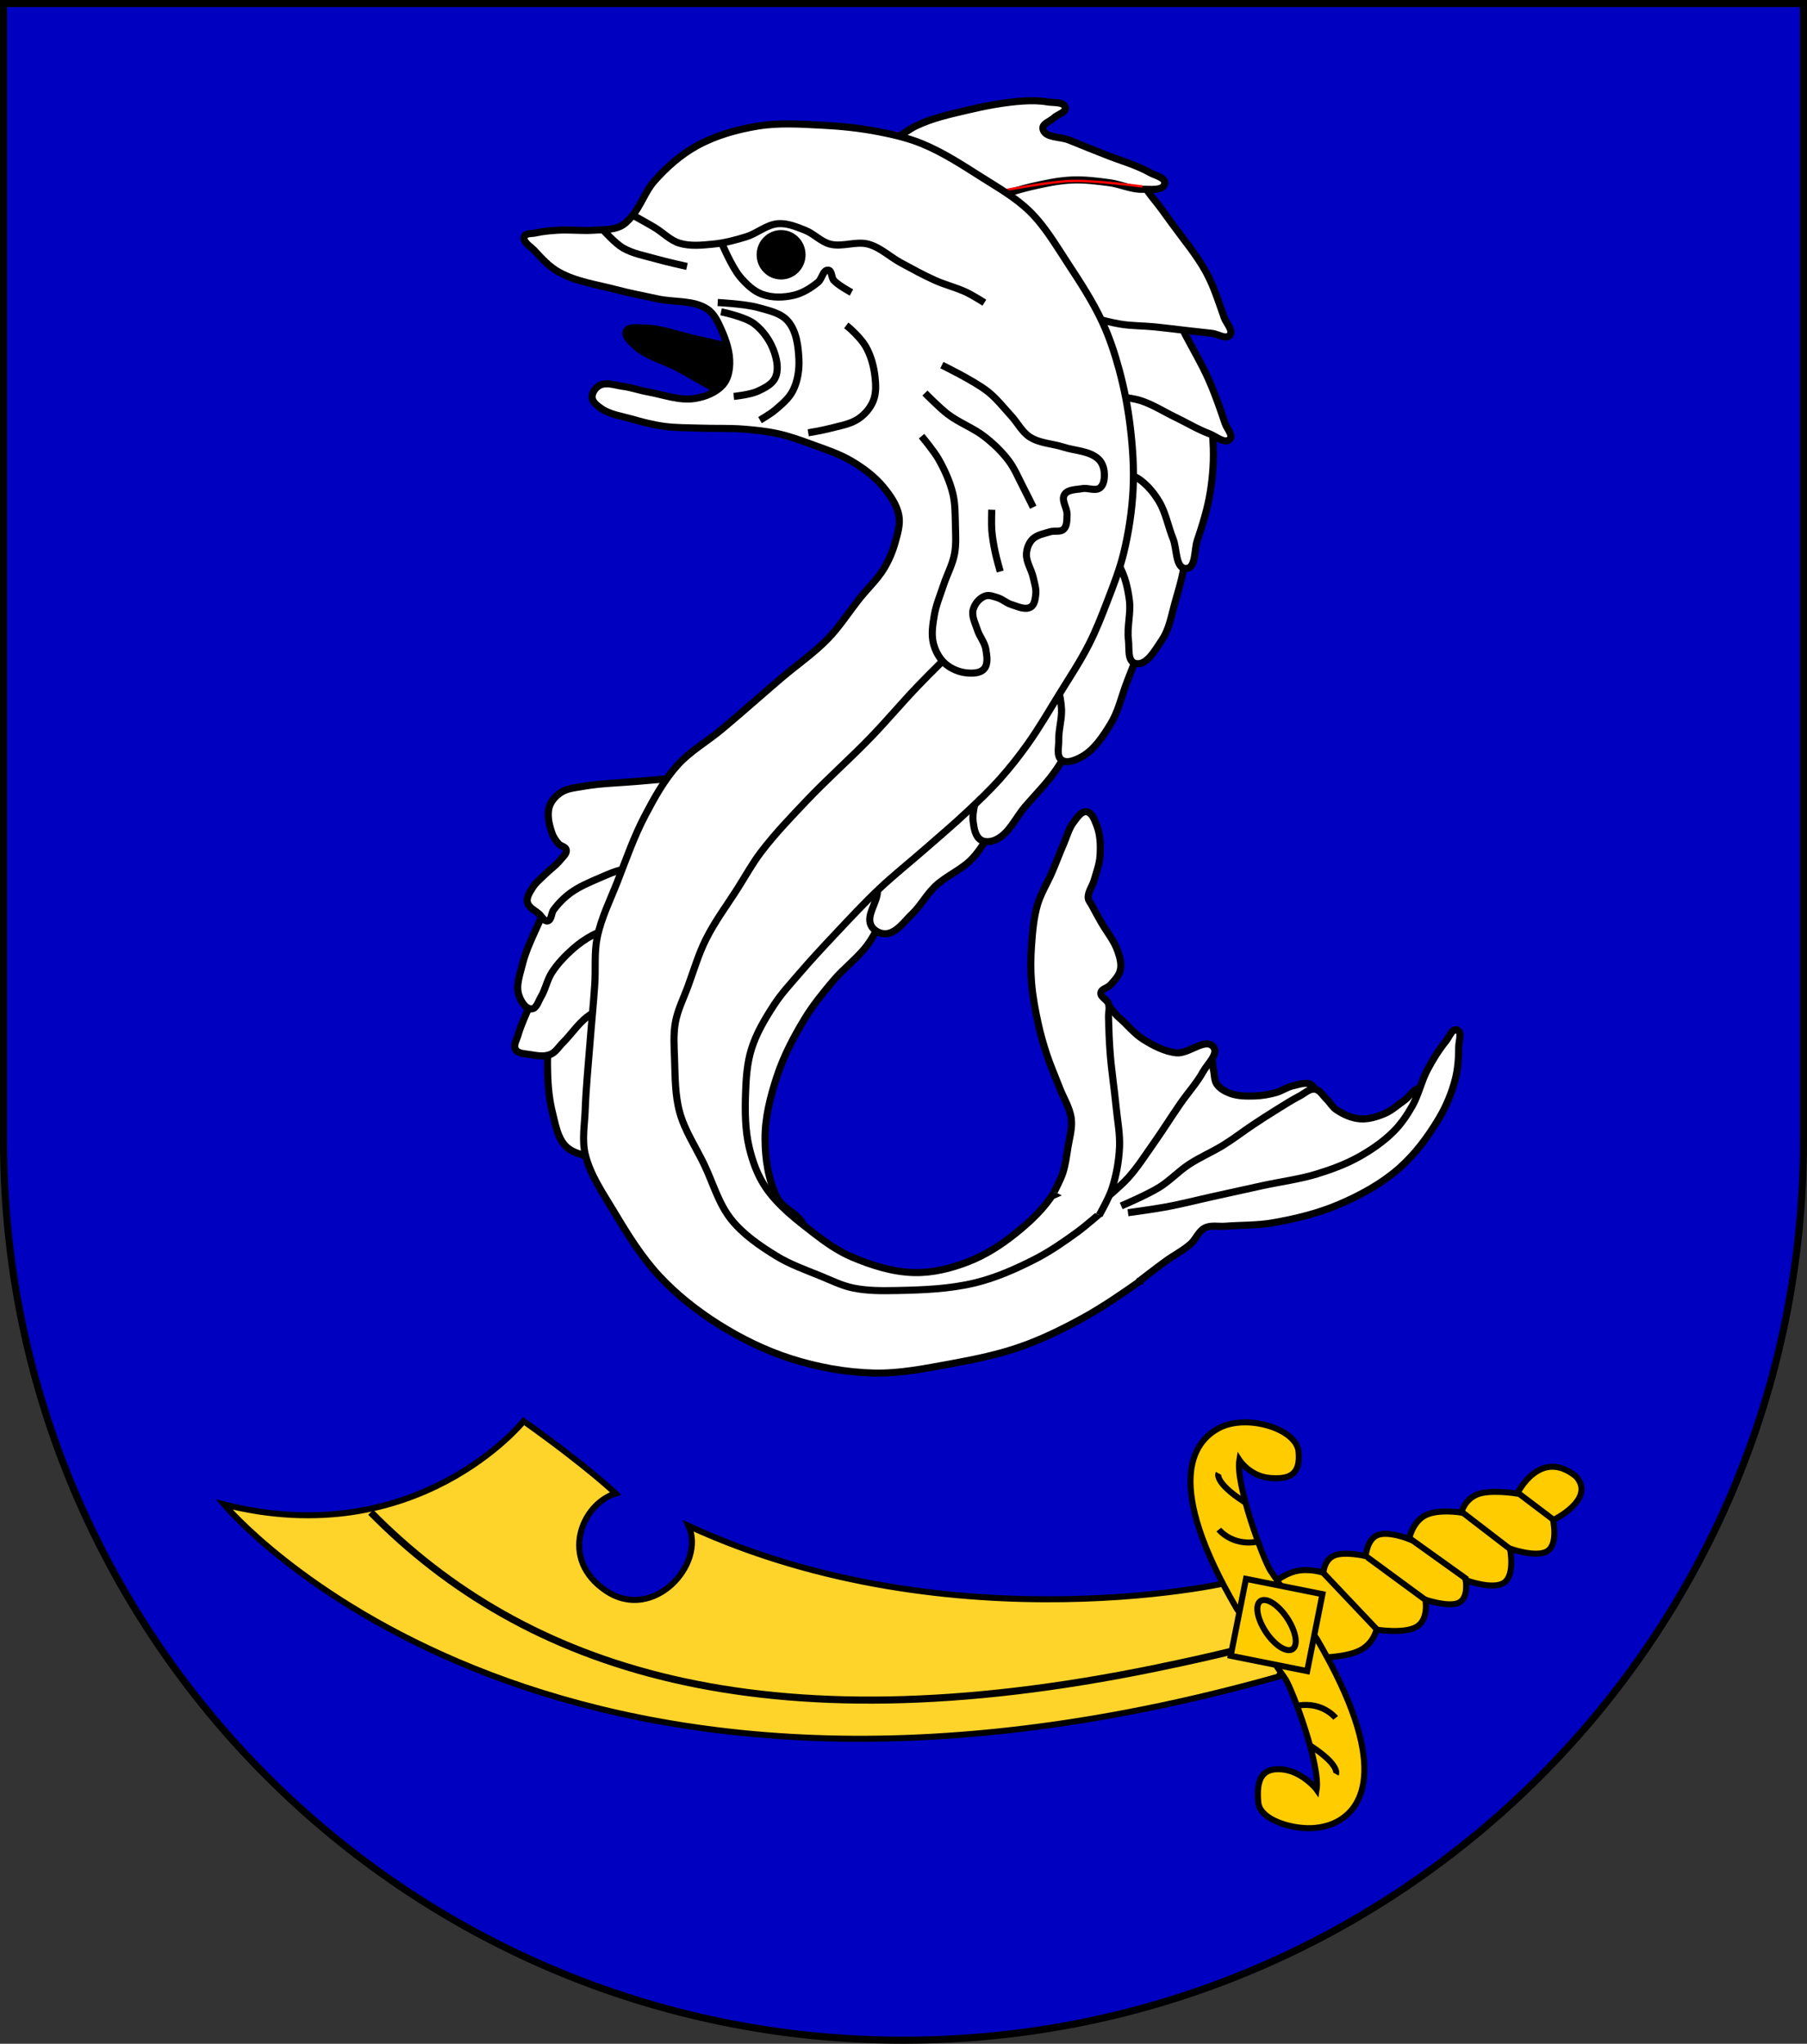 <?xml version="1.0" encoding="UTF-8" standalone="no"?>
<!-- Created with Inkscape (http://www.inkscape.org/) -->

<svg
   xmlns:dc="http://purl.org/dc/elements/1.1/"
   xmlns:cc="http://creativecommons.org/ns#"
   xmlns:rdf="http://www.w3.org/1999/02/22-rdf-syntax-ns#"
   xmlns:svg="http://www.w3.org/2000/svg"
   xmlns="http://www.w3.org/2000/svg"
   xmlns:sodipodi="http://sodipodi.sourceforge.net/DTD/sodipodi-0.dtd"
   xmlns:inkscape="http://www.inkscape.org/namespaces/inkscape"
   width="763"
   height="863"
   id="svg2"
   version="1.1"
   inkscape:version="0.47 r22583"
   sodipodi:docname="Wappen_Reichsstadt_Perricum.svg">
  <rect width="100%" height="100%" fill="#333333" stroke="none"/>
  <defs
     id="defs4">
    <inkscape:perspective
       sodipodi:type="inkscape:persp3d"
       inkscape:vp_x="0 : 526.18109 : 1"
       inkscape:vp_y="0 : 1000 : 0"
       inkscape:vp_z="744.09448 : 526.18109 : 1"
       inkscape:persp3d-origin="372.04724 : 350.78739 : 1"
       id="perspective10" />
    <inkscape:perspective
       id="perspective2828"
       inkscape:persp3d-origin="0.5 : 0.33333333 : 1"
       inkscape:vp_z="1 : 0.5 : 1"
       inkscape:vp_y="0 : 1000 : 0"
       inkscape:vp_x="0 : 0.5 : 1"
       sodipodi:type="inkscape:persp3d" />
    <inkscape:perspective
       id="perspective2828-7"
       inkscape:persp3d-origin="0.5 : 0.33333333 : 1"
       inkscape:vp_z="1 : 0.5 : 1"
       inkscape:vp_y="0 : 1000 : 0"
       inkscape:vp_x="0 : 0.5 : 1"
       sodipodi:type="inkscape:persp3d" />
    <inkscape:perspective
       id="perspective3640"
       inkscape:persp3d-origin="0.5 : 0.33333333 : 1"
       inkscape:vp_z="1 : 0.5 : 1"
       inkscape:vp_y="0 : 1000 : 0"
       inkscape:vp_x="0 : 0.5 : 1"
       sodipodi:type="inkscape:persp3d" />
    <inkscape:perspective
       id="perspective3670"
       inkscape:persp3d-origin="0.5 : 0.33333333 : 1"
       inkscape:vp_z="1 : 0.5 : 1"
       inkscape:vp_y="0 : 1000 : 0"
       inkscape:vp_x="0 : 0.5 : 1"
       sodipodi:type="inkscape:persp3d" />
    <inkscape:perspective
       id="perspective3693"
       inkscape:persp3d-origin="0.5 : 0.33333333 : 1"
       inkscape:vp_z="1 : 0.5 : 1"
       inkscape:vp_y="0 : 1000 : 0"
       inkscape:vp_x="0 : 0.5 : 1"
       sodipodi:type="inkscape:persp3d" />
    <inkscape:perspective
       id="perspective3720"
       inkscape:persp3d-origin="0.5 : 0.33333333 : 1"
       inkscape:vp_z="1 : 0.5 : 1"
       inkscape:vp_y="0 : 1000 : 0"
       inkscape:vp_x="0 : 0.5 : 1"
       sodipodi:type="inkscape:persp3d" />
    <inkscape:perspective
       id="perspective3747"
       inkscape:persp3d-origin="0.5 : 0.33333333 : 1"
       inkscape:vp_z="1 : 0.5 : 1"
       inkscape:vp_y="0 : 1000 : 0"
       inkscape:vp_x="0 : 0.5 : 1"
       sodipodi:type="inkscape:persp3d" />
    <inkscape:perspective
       id="perspective3763"
       inkscape:persp3d-origin="0.5 : 0.33333333 : 1"
       inkscape:vp_z="1 : 0.5 : 1"
       inkscape:vp_y="0 : 1000 : 0"
       inkscape:vp_x="0 : 0.5 : 1"
       sodipodi:type="inkscape:persp3d" />
    <inkscape:perspective
       id="perspective3792"
       inkscape:persp3d-origin="0.5 : 0.33333333 : 1"
       inkscape:vp_z="1 : 0.5 : 1"
       inkscape:vp_y="0 : 1000 : 0"
       inkscape:vp_x="0 : 0.5 : 1"
       sodipodi:type="inkscape:persp3d" />
    <inkscape:perspective
       id="perspective3814"
       inkscape:persp3d-origin="0.5 : 0.33333333 : 1"
       inkscape:vp_z="1 : 0.5 : 1"
       inkscape:vp_y="0 : 1000 : 0"
       inkscape:vp_x="0 : 0.5 : 1"
       sodipodi:type="inkscape:persp3d" />
    <inkscape:perspective
       id="perspective3841"
       inkscape:persp3d-origin="0.5 : 0.33333333 : 1"
       inkscape:vp_z="1 : 0.5 : 1"
       inkscape:vp_y="0 : 1000 : 0"
       inkscape:vp_x="0 : 0.5 : 1"
       sodipodi:type="inkscape:persp3d" />
    <inkscape:perspective
       id="perspective3841-5"
       inkscape:persp3d-origin="0.5 : 0.33333333 : 1"
       inkscape:vp_z="1 : 0.5 : 1"
       inkscape:vp_y="0 : 1000 : 0"
       inkscape:vp_x="0 : 0.5 : 1"
       sodipodi:type="inkscape:persp3d" />
    <inkscape:perspective
       id="perspective3872"
       inkscape:persp3d-origin="0.5 : 0.33333333 : 1"
       inkscape:vp_z="1 : 0.5 : 1"
       inkscape:vp_y="0 : 1000 : 0"
       inkscape:vp_x="0 : 0.5 : 1"
       sodipodi:type="inkscape:persp3d" />
    <inkscape:perspective
       id="perspective3898"
       inkscape:persp3d-origin="0.5 : 0.33333333 : 1"
       inkscape:vp_z="1 : 0.5 : 1"
       inkscape:vp_y="0 : 1000 : 0"
       inkscape:vp_x="0 : 0.5 : 1"
       sodipodi:type="inkscape:persp3d" />
    <inkscape:perspective
       id="perspective3920"
       inkscape:persp3d-origin="0.5 : 0.33333333 : 1"
       inkscape:vp_z="1 : 0.5 : 1"
       inkscape:vp_y="0 : 1000 : 0"
       inkscape:vp_x="0 : 0.5 : 1"
       sodipodi:type="inkscape:persp3d" />
    <inkscape:perspective
       id="perspective2860"
       inkscape:persp3d-origin="0.5 : 0.33333333 : 1"
       inkscape:vp_z="1 : 0.5 : 1"
       inkscape:vp_y="0 : 1000 : 0"
       inkscape:vp_x="0 : 0.5 : 1"
       sodipodi:type="inkscape:persp3d" />
    <inkscape:perspective
       id="perspective3672"
       inkscape:persp3d-origin="0.5 : 0.33333333 : 1"
       inkscape:vp_z="1 : 0.5 : 1"
       inkscape:vp_y="0 : 1000 : 0"
       inkscape:vp_x="0 : 0.5 : 1"
       sodipodi:type="inkscape:persp3d" />
    <inkscape:perspective
       id="perspective3695"
       inkscape:persp3d-origin="0.5 : 0.33333333 : 1"
       inkscape:vp_z="1 : 0.5 : 1"
       inkscape:vp_y="0 : 1000 : 0"
       inkscape:vp_x="0 : 0.5 : 1"
       sodipodi:type="inkscape:persp3d" />
    <inkscape:perspective
       id="perspective3261"
       inkscape:persp3d-origin="0.5 : 0.33333333 : 1"
       inkscape:vp_z="1 : 0.5 : 1"
       inkscape:vp_y="0 : 1000 : 0"
       inkscape:vp_x="0 : 0.5 : 1"
       sodipodi:type="inkscape:persp3d" />
    <inkscape:perspective
       id="perspective2828-1"
       inkscape:persp3d-origin="0.5 : 0.33333333 : 1"
       inkscape:vp_z="1 : 0.5 : 1"
       inkscape:vp_y="0 : 1000 : 0"
       inkscape:vp_x="0 : 0.5 : 1"
       sodipodi:type="inkscape:persp3d" />
    <inkscape:perspective
       id="perspective3652"
       inkscape:persp3d-origin="0.5 : 0.33333333 : 1"
       inkscape:vp_z="1 : 0.5 : 1"
       inkscape:vp_y="0 : 1000 : 0"
       inkscape:vp_x="0 : 0.5 : 1"
       sodipodi:type="inkscape:persp3d" />
    <inkscape:perspective
       id="perspective3652-2"
       inkscape:persp3d-origin="0.5 : 0.33333333 : 1"
       inkscape:vp_z="1 : 0.5 : 1"
       inkscape:vp_y="0 : 1000 : 0"
       inkscape:vp_x="0 : 0.5 : 1"
       sodipodi:type="inkscape:persp3d" />
    <inkscape:perspective
       id="perspective3652-5"
       inkscape:persp3d-origin="0.5 : 0.33333333 : 1"
       inkscape:vp_z="1 : 0.5 : 1"
       inkscape:vp_y="0 : 1000 : 0"
       inkscape:vp_x="0 : 0.5 : 1"
       sodipodi:type="inkscape:persp3d" />
    <inkscape:perspective
       id="perspective3727"
       inkscape:persp3d-origin="0.5 : 0.33333333 : 1"
       inkscape:vp_z="1 : 0.5 : 1"
       inkscape:vp_y="0 : 1000 : 0"
       inkscape:vp_x="0 : 0.5 : 1"
       sodipodi:type="inkscape:persp3d" />
    <inkscape:perspective
       id="perspective3843"
       inkscape:persp3d-origin="0.5 : 0.33333333 : 1"
       inkscape:vp_z="1 : 0.5 : 1"
       inkscape:vp_y="0 : 1000 : 0"
       inkscape:vp_x="0 : 0.5 : 1"
       sodipodi:type="inkscape:persp3d" />
    <inkscape:perspective
       id="perspective3970"
       inkscape:persp3d-origin="0.5 : 0.33333333 : 1"
       inkscape:vp_z="1 : 0.5 : 1"
       inkscape:vp_y="0 : 1000 : 0"
       inkscape:vp_x="0 : 0.5 : 1"
       sodipodi:type="inkscape:persp3d" />
    <inkscape:perspective
       id="perspective4007"
       inkscape:persp3d-origin="0.5 : 0.33333333 : 1"
       inkscape:vp_z="1 : 0.5 : 1"
       inkscape:vp_y="0 : 1000 : 0"
       inkscape:vp_x="0 : 0.5 : 1"
       sodipodi:type="inkscape:persp3d" />
    <inkscape:perspective
       id="perspective4062"
       inkscape:persp3d-origin="0.5 : 0.33333333 : 1"
       inkscape:vp_z="1 : 0.5 : 1"
       inkscape:vp_y="0 : 1000 : 0"
       inkscape:vp_x="0 : 0.5 : 1"
       sodipodi:type="inkscape:persp3d" />
    <inkscape:perspective
       id="perspective4153"
       inkscape:persp3d-origin="0.5 : 0.33333333 : 1"
       inkscape:vp_z="1 : 0.5 : 1"
       inkscape:vp_y="0 : 1000 : 0"
       inkscape:vp_x="0 : 0.5 : 1"
       sodipodi:type="inkscape:persp3d" />
    <inkscape:perspective
       id="perspective4316"
       inkscape:persp3d-origin="0.5 : 0.33333333 : 1"
       inkscape:vp_z="1 : 0.5 : 1"
       inkscape:vp_y="0 : 1000 : 0"
       inkscape:vp_x="0 : 0.5 : 1"
       sodipodi:type="inkscape:persp3d" />
    <inkscape:perspective
       id="perspective4316-9"
       inkscape:persp3d-origin="0.5 : 0.33333333 : 1"
       inkscape:vp_z="1 : 0.5 : 1"
       inkscape:vp_y="0 : 1000 : 0"
       inkscape:vp_x="0 : 0.5 : 1"
       sodipodi:type="inkscape:persp3d" />
    <inkscape:perspective
       id="perspective3098"
       inkscape:persp3d-origin="0.5 : 0.33333333 : 1"
       inkscape:vp_z="1 : 0.5 : 1"
       inkscape:vp_y="0 : 1000 : 0"
       inkscape:vp_x="0 : 0.5 : 1"
       sodipodi:type="inkscape:persp3d" />
    <inkscape:perspective
       id="perspective3122"
       inkscape:persp3d-origin="0.5 : 0.33333333 : 1"
       inkscape:vp_z="1 : 0.5 : 1"
       inkscape:vp_y="0 : 1000 : 0"
       inkscape:vp_x="0 : 0.5 : 1"
       sodipodi:type="inkscape:persp3d" />
    <inkscape:perspective
       id="perspective3146"
       inkscape:persp3d-origin="0.5 : 0.33333333 : 1"
       inkscape:vp_z="1 : 0.5 : 1"
       inkscape:vp_y="0 : 1000 : 0"
       inkscape:vp_x="0 : 0.5 : 1"
       sodipodi:type="inkscape:persp3d" />
    <inkscape:perspective
       id="perspective3146-0"
       inkscape:persp3d-origin="0.5 : 0.33333333 : 1"
       inkscape:vp_z="1 : 0.5 : 1"
       inkscape:vp_y="0 : 1000 : 0"
       inkscape:vp_x="0 : 0.5 : 1"
       sodipodi:type="inkscape:persp3d" />
    <inkscape:perspective
       id="perspective3177"
       inkscape:persp3d-origin="0.5 : 0.33333333 : 1"
       inkscape:vp_z="1 : 0.5 : 1"
       inkscape:vp_y="0 : 1000 : 0"
       inkscape:vp_x="0 : 0.5 : 1"
       sodipodi:type="inkscape:persp3d" />
    <inkscape:perspective
       id="perspective3177-8"
       inkscape:persp3d-origin="0.5 : 0.33333333 : 1"
       inkscape:vp_z="1 : 0.5 : 1"
       inkscape:vp_y="0 : 1000 : 0"
       inkscape:vp_x="0 : 0.5 : 1"
       sodipodi:type="inkscape:persp3d" />
    <inkscape:perspective
       id="perspective3208"
       inkscape:persp3d-origin="0.5 : 0.33333333 : 1"
       inkscape:vp_z="1 : 0.5 : 1"
       inkscape:vp_y="0 : 1000 : 0"
       inkscape:vp_x="0 : 0.5 : 1"
       sodipodi:type="inkscape:persp3d" />
    <inkscape:perspective
       id="perspective3208-4"
       inkscape:persp3d-origin="0.5 : 0.33333333 : 1"
       inkscape:vp_z="1 : 0.5 : 1"
       inkscape:vp_y="0 : 1000 : 0"
       inkscape:vp_x="0 : 0.5 : 1"
       sodipodi:type="inkscape:persp3d" />
    <inkscape:perspective
       id="perspective3208-5"
       inkscape:persp3d-origin="0.5 : 0.33333333 : 1"
       inkscape:vp_z="1 : 0.5 : 1"
       inkscape:vp_y="0 : 1000 : 0"
       inkscape:vp_x="0 : 0.5 : 1"
       sodipodi:type="inkscape:persp3d" />
    <inkscape:perspective
       id="perspective3706"
       inkscape:persp3d-origin="0.5 : 0.33333333 : 1"
       inkscape:vp_z="1 : 0.5 : 1"
       inkscape:vp_y="0 : 1000 : 0"
       inkscape:vp_x="0 : 0.5 : 1"
       sodipodi:type="inkscape:persp3d" />
    <inkscape:perspective
       id="perspective3728"
       inkscape:persp3d-origin="0.5 : 0.33333333 : 1"
       inkscape:vp_z="1 : 0.5 : 1"
       inkscape:vp_y="0 : 1000 : 0"
       inkscape:vp_x="0 : 0.5 : 1"
       sodipodi:type="inkscape:persp3d" />
    <inkscape:perspective
       id="perspective3750"
       inkscape:persp3d-origin="0.5 : 0.33333333 : 1"
       inkscape:vp_z="1 : 0.5 : 1"
       inkscape:vp_y="0 : 1000 : 0"
       inkscape:vp_x="0 : 0.5 : 1"
       sodipodi:type="inkscape:persp3d" />
    <inkscape:perspective
       id="perspective3778"
       inkscape:persp3d-origin="0.5 : 0.33333333 : 1"
       inkscape:vp_z="1 : 0.5 : 1"
       inkscape:vp_y="0 : 1000 : 0"
       inkscape:vp_x="0 : 0.5 : 1"
       sodipodi:type="inkscape:persp3d" />
    <inkscape:perspective
       id="perspective3800"
       inkscape:persp3d-origin="0.5 : 0.33333333 : 1"
       inkscape:vp_z="1 : 0.5 : 1"
       inkscape:vp_y="0 : 1000 : 0"
       inkscape:vp_x="0 : 0.5 : 1"
       sodipodi:type="inkscape:persp3d" />
    <inkscape:perspective
       id="perspective3837"
       inkscape:persp3d-origin="0.5 : 0.33333333 : 1"
       inkscape:vp_z="1 : 0.5 : 1"
       inkscape:vp_y="0 : 1000 : 0"
       inkscape:vp_x="0 : 0.5 : 1"
       sodipodi:type="inkscape:persp3d" />
    <inkscape:perspective
       id="perspective3904"
       inkscape:persp3d-origin="0.5 : 0.33333333 : 1"
       inkscape:vp_z="1 : 0.5 : 1"
       inkscape:vp_y="0 : 1000 : 0"
       inkscape:vp_x="0 : 0.5 : 1"
       sodipodi:type="inkscape:persp3d" />
    <inkscape:perspective
       id="perspective3904-4"
       inkscape:persp3d-origin="0.5 : 0.33333333 : 1"
       inkscape:vp_z="1 : 0.5 : 1"
       inkscape:vp_y="0 : 1000 : 0"
       inkscape:vp_x="0 : 0.5 : 1"
       sodipodi:type="inkscape:persp3d" />
    <inkscape:perspective
       id="perspective3904-3"
       inkscape:persp3d-origin="0.5 : 0.33333333 : 1"
       inkscape:vp_z="1 : 0.5 : 1"
       inkscape:vp_y="0 : 1000 : 0"
       inkscape:vp_x="0 : 0.5 : 1"
       sodipodi:type="inkscape:persp3d" />
    <inkscape:perspective
       id="perspective3953"
       inkscape:persp3d-origin="0.5 : 0.33333333 : 1"
       inkscape:vp_z="1 : 0.5 : 1"
       inkscape:vp_y="0 : 1000 : 0"
       inkscape:vp_x="0 : 0.5 : 1"
       sodipodi:type="inkscape:persp3d" />
    <inkscape:perspective
       id="perspective3975"
       inkscape:persp3d-origin="0.5 : 0.33333333 : 1"
       inkscape:vp_z="1 : 0.5 : 1"
       inkscape:vp_y="0 : 1000 : 0"
       inkscape:vp_x="0 : 0.5 : 1"
       sodipodi:type="inkscape:persp3d" />
    <inkscape:perspective
       id="perspective3975-8"
       inkscape:persp3d-origin="0.5 : 0.33333333 : 1"
       inkscape:vp_z="1 : 0.5 : 1"
       inkscape:vp_y="0 : 1000 : 0"
       inkscape:vp_x="0 : 0.5 : 1"
       sodipodi:type="inkscape:persp3d" />
    <inkscape:perspective
       id="perspective3975-7"
       inkscape:persp3d-origin="0.5 : 0.33333333 : 1"
       inkscape:vp_z="1 : 0.5 : 1"
       inkscape:vp_y="0 : 1000 : 0"
       inkscape:vp_x="0 : 0.5 : 1"
       sodipodi:type="inkscape:persp3d" />
    <inkscape:perspective
       id="perspective2858"
       inkscape:persp3d-origin="0.5 : 0.33333333 : 1"
       inkscape:vp_z="1 : 0.5 : 1"
       inkscape:vp_y="0 : 1000 : 0"
       inkscape:vp_x="0 : 0.5 : 1"
       sodipodi:type="inkscape:persp3d" />
    <inkscape:perspective
       id="perspective4105"
       inkscape:persp3d-origin="0.5 : 0.33333333 : 1"
       inkscape:vp_z="1 : 0.5 : 1"
       inkscape:vp_y="0 : 1000 : 0"
       inkscape:vp_x="0 : 0.5 : 1"
       sodipodi:type="inkscape:persp3d" />
    <inkscape:perspective
       id="perspective4123"
       inkscape:persp3d-origin="0.5 : 0.33333333 : 1"
       inkscape:vp_z="1 : 0.5 : 1"
       inkscape:vp_y="0 : 1000 : 0"
       inkscape:vp_x="0 : 0.5 : 1"
       sodipodi:type="inkscape:persp3d" />
    <inkscape:perspective
       id="perspective4137"
       inkscape:persp3d-origin="0.5 : 0.33333333 : 1"
       inkscape:vp_z="1 : 0.5 : 1"
       inkscape:vp_y="0 : 1000 : 0"
       inkscape:vp_x="0 : 0.5 : 1"
       sodipodi:type="inkscape:persp3d" />
    <inkscape:perspective
       id="perspective4151"
       inkscape:persp3d-origin="0.5 : 0.33333333 : 1"
       inkscape:vp_z="1 : 0.5 : 1"
       inkscape:vp_y="0 : 1000 : 0"
       inkscape:vp_x="0 : 0.5 : 1"
       sodipodi:type="inkscape:persp3d" />
    <inkscape:perspective
       id="perspective4165"
       inkscape:persp3d-origin="0.5 : 0.33333333 : 1"
       inkscape:vp_z="1 : 0.5 : 1"
       inkscape:vp_y="0 : 1000 : 0"
       inkscape:vp_x="0 : 0.5 : 1"
       sodipodi:type="inkscape:persp3d" />
    <inkscape:perspective
       id="perspective4904"
       inkscape:persp3d-origin="0.5 : 0.33333333 : 1"
       inkscape:vp_z="1 : 0.5 : 1"
       inkscape:vp_y="0 : 1000 : 0"
       inkscape:vp_x="0 : 0.5 : 1"
       sodipodi:type="inkscape:persp3d" />
    <filter
       id="filter3021-3"
       inkscape:label="Specular light"
       inkscape:menu="ABCs"
       inkscape:menu-tooltip="Basic specular bevel to use for building textures"
       color-interpolation-filters="sRGB">
      <feGaussianBlur
         id="feGaussianBlur3023-4"
         result="result0"
         in="SourceAlpha"
         stdDeviation="6" />
      <feSpecularLighting
         id="feSpecularLighting3025-4"
         specularExponent="25"
         specularConstant="1"
         surfaceScale="10"
         lighting-color="#ffffff"
         result="result1"
         in="result0">
        <feDistantLight
           id="feDistantLight3027-6"
           azimuth="235"
           elevation="45" />
      </feSpecularLighting>
      <feComposite
         k4="0"
         k1="0"
         id="feComposite3029-0"
         in2="result1"
         k3="1"
         k2="1"
         operator="arithmetic"
         result="result4"
         in="SourceGraphic" />
      <feComposite
         id="feComposite3031-6"
         in2="SourceAlpha"
         operator="in"
         result="result2"
         in="result4" />
    </filter>
    <filter
       id="filter3021"
       inkscape:label="Specular light"
       inkscape:menu="ABCs"
       inkscape:menu-tooltip="Basic specular bevel to use for building textures"
       color-interpolation-filters="sRGB">
      <feGaussianBlur
         id="feGaussianBlur3023"
         result="result0"
         in="SourceAlpha"
         stdDeviation="6" />
      <feSpecularLighting
         id="feSpecularLighting3025"
         specularExponent="25"
         specularConstant="1"
         surfaceScale="10"
         lighting-color="#ffffff"
         result="result1"
         in="result0">
        <feDistantLight
           id="feDistantLight3027"
           azimuth="235"
           elevation="45" />
      </feSpecularLighting>
      <feComposite
         k4="0"
         k1="0"
         id="feComposite3029"
         in2="result1"
         k3="1"
         k2="1"
         operator="arithmetic"
         result="result4"
         in="SourceGraphic" />
      <feComposite
         id="feComposite3031"
         in2="SourceAlpha"
         operator="in"
         result="result2"
         in="result4" />
    </filter>
    <filter
       id="filter2820-0"
       inkscape:label="Specular light"
       inkscape:menu="ABCs"
       inkscape:menu-tooltip="Basic specular bevel to use for building textures"
       color-interpolation-filters="sRGB">
      <feGaussianBlur
         id="feGaussianBlur2822-9"
         result="result0"
         in="SourceAlpha"
         stdDeviation="6" />
      <feSpecularLighting
         id="feSpecularLighting2824-00"
         specularExponent="25"
         specularConstant="1"
         surfaceScale="10"
         lighting-color="#ffffff"
         result="result1"
         in="result0">
        <feDistantLight
           id="feDistantLight2826-61"
           azimuth="235"
           elevation="45" />
      </feSpecularLighting>
      <feComposite
         k4="0"
         k1="0"
         id="feComposite2828-3"
         in2="result1"
         k3="1"
         k2="1"
         operator="arithmetic"
         result="result4"
         in="SourceGraphic" />
      <feComposite
         id="feComposite2830-8"
         in2="SourceAlpha"
         operator="in"
         result="result2"
         in="result4" />
    </filter>
    <filter
       id="filter2820-8"
       inkscape:label="Specular light"
       inkscape:menu="ABCs"
       inkscape:menu-tooltip="Basic specular bevel to use for building textures"
       color-interpolation-filters="sRGB">
      <feGaussianBlur
         id="feGaussianBlur2822-65"
         result="result0"
         in="SourceAlpha"
         stdDeviation="6" />
      <feSpecularLighting
         id="feSpecularLighting2824-0"
         specularExponent="25"
         specularConstant="1"
         surfaceScale="10"
         lighting-color="#ffffff"
         result="result1"
         in="result0">
        <feDistantLight
           id="feDistantLight2826-28"
           azimuth="235"
           elevation="45" />
      </feSpecularLighting>
      <feComposite
         k4="0"
         k1="0"
         id="feComposite2828-60"
         in2="result1"
         k3="1"
         k2="1"
         operator="arithmetic"
         result="result4"
         in="SourceGraphic" />
      <feComposite
         id="feComposite2830-24"
         in2="SourceAlpha"
         operator="in"
         result="result2"
         in="result4" />
    </filter>
    <filter
       id="filter2820-3"
       inkscape:label="Specular light"
       inkscape:menu="ABCs"
       inkscape:menu-tooltip="Basic specular bevel to use for building textures"
       color-interpolation-filters="sRGB">
      <feGaussianBlur
         id="feGaussianBlur2822-8"
         result="result0"
         in="SourceAlpha"
         stdDeviation="6" />
      <feSpecularLighting
         id="feSpecularLighting2824-74"
         specularExponent="25"
         specularConstant="1"
         surfaceScale="10"
         lighting-color="#ffffff"
         result="result1"
         in="result0">
        <feDistantLight
           id="feDistantLight2826-2"
           azimuth="235"
           elevation="45" />
      </feSpecularLighting>
      <feComposite
         k4="0"
         k1="0"
         id="feComposite2828-7"
         in2="result1"
         k3="1"
         k2="1"
         operator="arithmetic"
         result="result4"
         in="SourceGraphic" />
      <feComposite
         id="feComposite2830-79"
         in2="SourceAlpha"
         operator="in"
         result="result2"
         in="result4" />
    </filter>
    <filter
       id="filter2820-9"
       inkscape:label="Specular light"
       inkscape:menu="ABCs"
       inkscape:menu-tooltip="Basic specular bevel to use for building textures"
       color-interpolation-filters="sRGB">
      <feGaussianBlur
         id="feGaussianBlur2822-5"
         result="result0"
         in="SourceAlpha"
         stdDeviation="6" />
      <feSpecularLighting
         id="feSpecularLighting2824-43"
         specularExponent="25"
         specularConstant="1"
         surfaceScale="10"
         lighting-color="#ffffff"
         result="result1"
         in="result0">
        <feDistantLight
           id="feDistantLight2826-1"
           azimuth="235"
           elevation="45" />
      </feSpecularLighting>
      <feComposite
         k4="0"
         k1="0"
         id="feComposite2828-2"
         in2="result1"
         k3="1"
         k2="1"
         operator="arithmetic"
         result="result4"
         in="SourceGraphic" />
      <feComposite
         id="feComposite2830-3"
         in2="SourceAlpha"
         operator="in"
         result="result2"
         in="result4" />
    </filter>
    <filter
       id="filter2820-21"
       inkscape:label="Specular light"
       inkscape:menu="ABCs"
       inkscape:menu-tooltip="Basic specular bevel to use for building textures"
       color-interpolation-filters="sRGB">
      <feGaussianBlur
         id="feGaussianBlur2822-6"
         result="result0"
         in="SourceAlpha"
         stdDeviation="6" />
      <feSpecularLighting
         id="feSpecularLighting2824-8"
         specularExponent="25"
         specularConstant="1"
         surfaceScale="10"
         lighting-color="#ffffff"
         result="result1"
         in="result0">
        <feDistantLight
           id="feDistantLight2826-57"
           azimuth="235"
           elevation="45" />
      </feSpecularLighting>
      <feComposite
         k4="0"
         k1="0"
         id="feComposite2828-6"
         in2="result1"
         k3="1"
         k2="1"
         operator="arithmetic"
         result="result4"
         in="SourceGraphic" />
      <feComposite
         id="feComposite2830-1"
         in2="SourceAlpha"
         operator="in"
         result="result2"
         in="result4" />
    </filter>
    <filter
       id="filter2820-5"
       inkscape:label="Specular light"
       inkscape:menu="ABCs"
       inkscape:menu-tooltip="Basic specular bevel to use for building textures"
       color-interpolation-filters="sRGB">
      <feGaussianBlur
         id="feGaussianBlur2822-2"
         result="result0"
         in="SourceAlpha"
         stdDeviation="6" />
      <feSpecularLighting
         id="feSpecularLighting2824-7"
         specularExponent="25"
         specularConstant="1"
         surfaceScale="10"
         lighting-color="#ffffff"
         result="result1"
         in="result0">
        <feDistantLight
           id="feDistantLight2826-6"
           azimuth="235"
           elevation="45" />
      </feSpecularLighting>
      <feComposite
         k4="0"
         k1="0"
         id="feComposite2828-14"
         in2="result1"
         k3="1"
         k2="1"
         operator="arithmetic"
         result="result4"
         in="SourceGraphic" />
      <feComposite
         id="feComposite2830-2"
         in2="SourceAlpha"
         operator="in"
         result="result2"
         in="result4" />
    </filter>
    <filter
       id="filter2820-2"
       inkscape:label="Specular light"
       inkscape:menu="ABCs"
       inkscape:menu-tooltip="Basic specular bevel to use for building textures"
       color-interpolation-filters="sRGB">
      <feGaussianBlur
         id="feGaussianBlur2822-4"
         result="result0"
         in="SourceAlpha"
         stdDeviation="6" />
      <feSpecularLighting
         id="feSpecularLighting2824-5"
         specularExponent="25"
         specularConstant="1"
         surfaceScale="10"
         lighting-color="#ffffff"
         result="result1"
         in="result0">
        <feDistantLight
           id="feDistantLight2826-5"
           azimuth="235"
           elevation="45" />
      </feSpecularLighting>
      <feComposite
         k4="0"
         k1="0"
         id="feComposite2828-1"
         in2="result1"
         k3="1"
         k2="1"
         operator="arithmetic"
         result="result4"
         in="SourceGraphic" />
      <feComposite
         id="feComposite2830-7"
         in2="SourceAlpha"
         operator="in"
         result="result2"
         in="result4" />
    </filter>
    <filter
       id="filter2820-1"
       inkscape:label="Specular light"
       inkscape:menu="ABCs"
       inkscape:menu-tooltip="Basic specular bevel to use for building textures"
       color-interpolation-filters="sRGB">
      <feGaussianBlur
         id="feGaussianBlur2822-7"
         result="result0"
         in="SourceAlpha"
         stdDeviation="6" />
      <feSpecularLighting
         id="feSpecularLighting2824-4"
         specularExponent="25"
         specularConstant="1"
         surfaceScale="10"
         lighting-color="#ffffff"
         result="result1"
         in="result0">
        <feDistantLight
           id="feDistantLight2826-0"
           azimuth="235"
           elevation="45" />
      </feSpecularLighting>
      <feComposite
         k4="0"
         k1="0"
         id="feComposite2828-9"
         in2="result1"
         k3="1"
         k2="1"
         operator="arithmetic"
         result="result4"
         in="SourceGraphic" />
      <feComposite
         id="feComposite2830-4"
         in2="SourceAlpha"
         operator="in"
         result="result2"
         in="result4" />
    </filter>
    <filter
       id="filter2820"
       inkscape:label="Specular light"
       inkscape:menu="ABCs"
       inkscape:menu-tooltip="Basic specular bevel to use for building textures"
       color-interpolation-filters="sRGB">
      <feGaussianBlur
         id="feGaussianBlur2822"
         result="result0"
         in="SourceAlpha"
         stdDeviation="6" />
      <feSpecularLighting
         id="feSpecularLighting2824"
         specularExponent="25"
         specularConstant="1"
         surfaceScale="10"
         lighting-color="#ffffff"
         result="result1"
         in="result0">
        <feDistantLight
           id="feDistantLight2826"
           azimuth="235"
           elevation="45" />
      </feSpecularLighting>
      <feComposite
         k4="0"
         k1="0"
         id="feComposite2828"
         in2="result1"
         k3="1"
         k2="1"
         operator="arithmetic"
         result="result4"
         in="SourceGraphic" />
      <feComposite
         id="feComposite2830"
         in2="SourceAlpha"
         operator="in"
         result="result2"
         in="result4" />
    </filter>
    <filter
       id="filter3075"
       inkscape:label="Specular light"
       inkscape:menu="ABCs"
       inkscape:menu-tooltip="Basic specular bevel to use for building textures"
       color-interpolation-filters="sRGB">
      <feGaussianBlur
         id="feGaussianBlur3077"
         result="result0"
         in="SourceAlpha"
         stdDeviation="6" />
      <feSpecularLighting
         id="feSpecularLighting3079"
         specularExponent="25"
         specularConstant="1"
         surfaceScale="10"
         lighting-color="#ffffff"
         result="result1"
         in="result0">
        <feDistantLight
           id="feDistantLight3081"
           azimuth="235"
           elevation="45" />
      </feSpecularLighting>
      <feComposite
         k4="0"
         k1="0"
         id="feComposite3083"
         in2="result1"
         k3="1"
         k2="1"
         operator="arithmetic"
         result="result4"
         in="SourceGraphic" />
      <feComposite
         id="feComposite3085"
         in2="SourceAlpha"
         operator="in"
         result="result2"
         in="result4" />
    </filter>
    <filter
       id="filter3091"
       inkscape:label="Specular light"
       inkscape:menu="ABCs"
       inkscape:menu-tooltip="Basic specular bevel to use for building textures"
       color-interpolation-filters="sRGB">
      <feGaussianBlur
         id="feGaussianBlur3093"
         result="result0"
         in="SourceAlpha"
         stdDeviation="6" />
      <feSpecularLighting
         id="feSpecularLighting3095"
         specularExponent="25"
         specularConstant="1"
         surfaceScale="10"
         lighting-color="#ffffff"
         result="result1"
         in="result0">
        <feDistantLight
           id="feDistantLight3097"
           azimuth="235"
           elevation="45" />
      </feSpecularLighting>
      <feComposite
         k4="0"
         k1="0"
         id="feComposite3099"
         in2="result1"
         k3="1"
         k2="1"
         operator="arithmetic"
         result="result4"
         in="SourceGraphic" />
      <feComposite
         id="feComposite3101"
         in2="SourceAlpha"
         operator="in"
         result="result2"
         in="result4" />
    </filter>
    <inkscape:perspective
       id="perspective3044"
       inkscape:persp3d-origin="0.5 : 0.33333333 : 1"
       inkscape:vp_z="1 : 0.5 : 1"
       inkscape:vp_y="0 : 1000 : 0"
       inkscape:vp_x="0 : 0.5 : 1"
       sodipodi:type="inkscape:persp3d" />
    <inkscape:perspective
       id="perspective3075"
       inkscape:persp3d-origin="0.5 : 0.33333333 : 1"
       inkscape:vp_z="1 : 0.5 : 1"
       inkscape:vp_y="0 : 1000 : 0"
       inkscape:vp_x="0 : 0.5 : 1"
       sodipodi:type="inkscape:persp3d" />
    <inkscape:perspective
       id="perspective2880"
       inkscape:persp3d-origin="0.5 : 0.33333333 : 1"
       inkscape:vp_z="1 : 0.5 : 1"
       inkscape:vp_y="0 : 1000 : 0"
       inkscape:vp_x="0 : 0.5 : 1"
       sodipodi:type="inkscape:persp3d" />
    <inkscape:perspective
       id="perspective2880-1"
       inkscape:persp3d-origin="0.5 : 0.33333333 : 1"
       inkscape:vp_z="1 : 0.5 : 1"
       inkscape:vp_y="0 : 1000 : 0"
       inkscape:vp_x="0 : 0.5 : 1"
       sodipodi:type="inkscape:persp3d" />
    <inkscape:perspective
       id="perspective3293"
       inkscape:persp3d-origin="0.5 : 0.33333333 : 1"
       inkscape:vp_z="1 : 0.5 : 1"
       inkscape:vp_y="0 : 1000 : 0"
       inkscape:vp_x="0 : 0.5 : 1"
       sodipodi:type="inkscape:persp3d" />
    <inkscape:perspective
       id="perspective3315"
       inkscape:persp3d-origin="0.5 : 0.33333333 : 1"
       inkscape:vp_z="1 : 0.5 : 1"
       inkscape:vp_y="0 : 1000 : 0"
       inkscape:vp_x="0 : 0.5 : 1"
       sodipodi:type="inkscape:persp3d" />
    <inkscape:perspective
       id="perspective3315-4"
       inkscape:persp3d-origin="0.5 : 0.33333333 : 1"
       inkscape:vp_z="1 : 0.5 : 1"
       inkscape:vp_y="0 : 1000 : 0"
       inkscape:vp_x="0 : 0.5 : 1"
       sodipodi:type="inkscape:persp3d" />
    <inkscape:perspective
       id="perspective2970"
       inkscape:persp3d-origin="0.5 : 0.33333333 : 1"
       inkscape:vp_z="1 : 0.5 : 1"
       inkscape:vp_y="0 : 1000 : 0"
       inkscape:vp_x="0 : 0.5 : 1"
       sodipodi:type="inkscape:persp3d" />
    <inkscape:perspective
       id="perspective2992"
       inkscape:persp3d-origin="0.5 : 0.33333333 : 1"
       inkscape:vp_z="1 : 0.5 : 1"
       inkscape:vp_y="0 : 1000 : 0"
       inkscape:vp_x="0 : 0.5 : 1"
       sodipodi:type="inkscape:persp3d" />
    <inkscape:perspective
       id="perspective4137-1"
       inkscape:persp3d-origin="0.5 : 0.33333333 : 1"
       inkscape:vp_z="1 : 0.5 : 1"
       inkscape:vp_y="0 : 1000 : 0"
       inkscape:vp_x="0 : 0.5 : 1"
       sodipodi:type="inkscape:persp3d" />
    <inkscape:perspective
       id="perspective3094"
       inkscape:persp3d-origin="0.5 : 0.33333333 : 1"
       inkscape:vp_z="1 : 0.5 : 1"
       inkscape:vp_y="0 : 1000 : 0"
       inkscape:vp_x="0 : 0.5 : 1"
       sodipodi:type="inkscape:persp3d" />
    <inkscape:perspective
       id="perspective3116"
       inkscape:persp3d-origin="0.5 : 0.33333333 : 1"
       inkscape:vp_z="1 : 0.5 : 1"
       inkscape:vp_y="0 : 1000 : 0"
       inkscape:vp_x="0 : 0.5 : 1"
       sodipodi:type="inkscape:persp3d" />
    <inkscape:perspective
       id="perspective3140"
       inkscape:persp3d-origin="0.5 : 0.33333333 : 1"
       inkscape:vp_z="1 : 0.5 : 1"
       inkscape:vp_y="0 : 1000 : 0"
       inkscape:vp_x="0 : 0.5 : 1"
       sodipodi:type="inkscape:persp3d" />
    <inkscape:perspective
       id="perspective3935"
       inkscape:persp3d-origin="0.5 : 0.33333333 : 1"
       inkscape:vp_z="1 : 0.5 : 1"
       inkscape:vp_y="0 : 1000 : 0"
       inkscape:vp_x="0 : 0.5 : 1"
       sodipodi:type="inkscape:persp3d" />
    <inkscape:perspective
       id="perspective4058"
       inkscape:persp3d-origin="0.5 : 0.33333333 : 1"
       inkscape:vp_z="1 : 0.5 : 1"
       inkscape:vp_y="0 : 1000 : 0"
       inkscape:vp_x="0 : 0.5 : 1"
       sodipodi:type="inkscape:persp3d" />
    <inkscape:perspective
       id="perspective3195"
       inkscape:persp3d-origin="0.5 : 0.33333333 : 1"
       inkscape:vp_z="1 : 0.5 : 1"
       inkscape:vp_y="0 : 1000 : 0"
       inkscape:vp_x="0 : 0.5 : 1"
       sodipodi:type="inkscape:persp3d" />
    <inkscape:perspective
       id="perspective2854"
       inkscape:persp3d-origin="0.5 : 0.33333333 : 1"
       inkscape:vp_z="1 : 0.5 : 1"
       inkscape:vp_y="0 : 1000 : 0"
       inkscape:vp_x="0 : 0.5 : 1"
       sodipodi:type="inkscape:persp3d" />
    <inkscape:perspective
       id="perspective3380"
       inkscape:persp3d-origin="0.5 : 0.33333333 : 1"
       inkscape:vp_z="1 : 0.5 : 1"
       inkscape:vp_y="0 : 1000 : 0"
       inkscape:vp_x="0 : 0.5 : 1"
       sodipodi:type="inkscape:persp3d" />
  </defs>
  <sodipodi:namedview
     id="base"
     pagecolor="#ffffff"
     bordercolor="#666666"
     borderopacity="1.0"
     inkscape:pageopacity="0.0"
     inkscape:pageshadow="2"
     inkscape:zoom="0.9899495"
     inkscape:cx="352.94939"
     inkscape:cy="388.89123"
     inkscape:document-units="px"
     inkscape:current-layer="layer1"
     showgrid="false"
     inkscape:window-width="1920"
     inkscape:window-height="1178"
     inkscape:window-x="-8"
     inkscape:window-y="-8"
     inkscape:window-maximized="1">
    <inkscape:grid
       type="xygrid"
       id="grid2816"
       empspacing="5"
       visible="true"
       enabled="true"
       snapvisiblegridlinesonly="true" />
  </sodipodi:namedview>
  <g
     inkscape:label="Ebene 1"
     inkscape:groupmode="layer"
     id="layer1"
     transform="translate(-1.644,-192.036)">
    <path
       style="fill:#0000c0;fill-opacity:1;stroke:#000000;stroke-width:3;stroke-miterlimit:4;stroke-opacity:1;stroke-dasharray:none"
       d="m 3.144,193.536 0,480 c 0,209.868 170.132,380 380,380 209.868,0 380,-170.132 380,-380 l 0,-480 -760,0 z"
       id="path2850-1" />
    <g
       id="g2881"
       transform="matrix(-0.555,0,0,0.555,624.544,208.418)">
      <path
         sodipodi:nodetypes="caaaaaaaa"
         id="path3687"
         d="m 661.912,724.53 c 0,0 14.021,3.761 19.951,7.723 5.425,3.625 9.675,8.884 13.515,14.159 3.446,4.734 6.711,9.829 8.367,15.446 2.372,8.049 2.13,16.711 1.931,25.099 -0.247,10.374 -1.292,20.837 -3.861,30.892 -2.17,8.491 -3.634,18.086 -9.654,24.456 -4.22,4.465 -10.733,6.405 -16.733,7.723 -5.657,1.243 -17.377,0 -17.377,0"
         style="fill:#ffffff;stroke:#000000;stroke-width:5.404;stroke-linecap:butt;stroke-linejoin:miter;stroke-miterlimit:4;stroke-opacity:1;stroke-dasharray:none" />
      <path
         sodipodi:nodetypes="caaaaaaaaaaa"
         id="path3685"
         d="m 653.546,665.321 c 0,0 15.04,6.034 21.882,10.297 8.161,5.085 16.076,10.888 22.525,18.02 5.827,6.444 10.279,14.108 14.159,21.882 3.061,6.133 4.657,12.895 7.079,19.307 2.928,7.752 6.778,15.189 9.01,23.169 0.998,3.566 3.798,7.743 1.931,10.941 -1.95,3.34 -7.129,3.209 -10.941,3.861 -5.075,0.869 -10.656,1.888 -15.446,0 -4.095,-1.614 -6.541,-5.898 -9.654,-9.01 -6.225,-6.225 -11.152,-13.801 -18.02,-19.307 -6.602,-5.293 -21.882,-12.872 -21.882,-12.872"
         style="fill:#ffffff;stroke:#000000;stroke-width:5.404;stroke-linecap:butt;stroke-linejoin:miter;stroke-miterlimit:4;stroke-opacity:1;stroke-dasharray:none" />
      <path
         sodipodi:nodetypes="caaaaaaaaaaaa"
         id="path3683"
         d="m 632.308,616.41 c 0,0 15.723,1.44 23.169,3.861 10.492,3.412 20.718,8.264 29.605,14.802 6.233,4.586 11.561,10.459 16.089,16.733 5.391,7.47 9.06,16.069 12.872,24.456 4.187,9.212 8.539,18.487 10.941,28.317 1.845,7.548 5.028,15.796 2.574,23.169 -1.486,4.464 -4.953,10.502 -9.654,10.297 -3.816,-0.166 -5.104,-5.741 -7.079,-9.01 -3.527,-5.835 -4.658,-12.943 -8.367,-18.664 -4.38,-6.757 -10.061,-12.681 -16.089,-18.02 -4.499,-3.985 -9.492,-7.482 -14.802,-10.297 -7.92,-4.199 -25.099,-9.654 -25.099,-9.654"
         style="fill:#ffffff;stroke:#000000;stroke-width:5.404;stroke-linecap:butt;stroke-linejoin:miter;stroke-miterlimit:4;stroke-opacity:1;stroke-dasharray:none" />
      <path
         sodipodi:nodetypes="caaaaaaaaaaaaaaaaaa"
         id="path3681"
         d="m 600.129,561.706 c 0,0 24.458,2.117 36.684,3.218 13.947,1.255 28.049,1.389 41.832,3.861 5.686,1.02 11.878,1.376 16.733,4.505 3.971,2.559 7.631,6.422 9.01,10.941 1.95,6.39 0.197,13.617 -1.931,19.951 -1.043,3.104 -2.963,5.928 -5.149,8.367 -1.632,1.822 -5.328,2.103 -5.792,4.505 -0.565,2.926 2.652,5.389 4.505,7.723 3.303,4.16 7.836,7.178 11.584,10.941 3.321,3.333 7.21,6.277 9.654,10.297 2.009,3.305 4.717,7.169 3.861,10.941 -0.94,4.142 -5.845,6.177 -9.01,9.01 -2.047,1.832 -3.744,5.697 -6.436,5.149 -3.104,-0.633 -2.614,-5.825 -4.505,-8.367 -3.622,-4.868 -7.969,-9.296 -12.872,-12.872 -6.821,-4.976 -14.778,-8.226 -22.525,-11.584 -5.852,-2.537 -11.758,-5.227 -18.02,-6.436 -5.481,-1.058 -16.733,-0.644 -16.733,-0.644"
         style="fill:#ffffff;stroke:#000000;stroke-width:5.404;stroke-linecap:butt;stroke-linejoin:miter;stroke-miterlimit:4;stroke-opacity:1;stroke-dasharray:none" />
      <path
         sodipodi:nodetypes="caaaaaa"
         id="path3667"
         d="m 557.009,236.699 c 0,0 23.993,-5.726 36.04,-8.367 13.48,-2.955 26.745,-8.394 40.545,-8.366 4.165,0.008 10.509,-1.22 12.228,2.574 1.625,3.587 -2.971,7.549 -5.792,10.297 -9.212,8.972 -22.836,11.835 -34.11,18.02 -14.067,7.717 -41.832,23.812 -41.832,23.812"
         style="fill:#000000;fill-opacity:1;stroke:#000000;stroke-width:5.404;stroke-linecap:butt;stroke-linejoin:miter;stroke-miterlimit:4;stroke-opacity:1;stroke-dasharray:none" />
      <path
         sodipodi:nodetypes="caaaaaaaaaaaaa"
         id="path3651"
         d="m 449.79,632.819 c 0,0 -1.943,19.525 0,28.991 1.805,8.792 5.71,17.227 10.607,24.749 7.552,11.601 19.405,19.786 28.284,30.406 7.56,9.041 15.083,18.219 21.213,28.284 8.445,13.865 16.11,28.429 21.213,43.841 5.13,15.491 9.311,31.766 9.192,48.083 -0.111,15.162 -2.431,30.977 -9.192,44.548 -4.618,9.268 -19.379,13.041 -20.506,23.335 -0.586,5.348 2.725,12.295 7.778,14.142 12.334,4.508 27.027,-5.337 36.77,-14.142 17.049,-15.407 26.458,-39.015 31.113,-61.518 5.549,-26.823 3.821,-56.075 -4.95,-82.024 -5.819,-17.217 -30.406,-45.255 -30.406,-45.255"
         style="fill:#ffffff;stroke:#000000;stroke-width:5.404;stroke-linecap:butt;stroke-linejoin:miter;stroke-miterlimit:4;stroke-opacity:1;stroke-dasharray:none" />
      <path
         sodipodi:nodetypes="caaaaaaaaa"
         id="path3649"
         d="m 371.301,559.28 c 0,0 -1.768,19.78 -2.121,29.698 -0.143,4.004 -1.042,8.152 0,12.021 2.197,8.159 7.127,15.595 12.728,21.92 8.032,9.07 20.224,13.559 28.991,21.92 6.661,6.353 11.005,14.874 17.678,21.213 5.981,5.682 11.567,14.309 19.799,14.849 4.318,0.283 9.488,-2.441 11.314,-6.364 3.746,-8.046 -4.933,-17.287 -4.95,-26.163 -0.013,-6.472 3.536,-19.092 3.536,-19.092"
         style="fill:#ffffff;stroke:#000000;stroke-width:5.404;stroke-linecap:butt;stroke-linejoin:miter;stroke-miterlimit:4;stroke-opacity:1;stroke-dasharray:none" />
      <path
         sodipodi:nodetypes="caaaaaaaaa"
         id="path3647"
         d="m 311.904,479.377 c 0,0 -3.533,16.883 -4.243,25.456 -0.817,9.866 -2.274,20.064 0,29.698 1.695,7.181 5.861,13.624 9.899,19.799 7.053,10.785 16.342,19.932 24.749,29.698 7.406,8.605 12.271,20.805 22.627,25.456 3.44,1.545 8.172,2.086 11.314,0 4.048,-2.688 5.017,-8.618 5.657,-13.435 1.159,-8.724 -2.762,-17.397 -3.536,-26.163 -0.497,-5.64 -0.707,-16.971 -0.707,-16.971"
         style="fill:#ffffff;stroke:#000000;stroke-width:5.404;stroke-linecap:butt;stroke-linejoin:miter;stroke-miterlimit:4;stroke-opacity:1;stroke-dasharray:none" />
      <path
         sodipodi:nodetypes="caaaaaaaaaa"
         id="path3645"
         d="m 273.013,383.917 c 0,0 -8.523,11.752 -11.314,18.385 -3.769,8.957 -5.884,18.639 -7.071,28.284 -1.123,9.124 -1.472,18.503 0,27.577 1.91,11.772 7.259,22.726 11.314,33.941 3.527,9.756 5.897,20.144 11.314,28.991 5.928,9.682 12.627,20.083 22.627,25.456 4.405,2.366 10.849,5.121 14.849,2.121 4,-3 1.987,-9.851 2.121,-14.849 0.217,-8.042 -2.5,-16.006 -2.121,-24.042 0.429,-9.097 4.95,-26.87 4.95,-26.87"
         style="fill:#ffffff;stroke:#000000;stroke-width:5.404;stroke-linecap:butt;stroke-linejoin:miter;stroke-miterlimit:4;stroke-opacity:1;stroke-dasharray:none" />
      <path
         sodipodi:nodetypes="caaaaaaaaaa"
         id="path3643"
         d="m 265.235,319.57 c 0,0 -17.641,6.854 -24.042,13.435 -8.158,8.39 -12.635,19.987 -16.263,31.113 -2.956,9.064 -4.527,18.755 -4.243,28.284 0.373,12.522 4.406,24.704 7.778,36.77 2.689,9.62 4.276,20.029 9.899,28.284 5.081,7.459 11.866,20.286 20.506,17.678 5.858,-1.768 4.188,-11.606 4.95,-17.678 1.263,-10.059 -2.05,-20.357 -0.707,-30.406 1.205,-9.018 3.241,-18.277 7.778,-26.163 2.744,-4.77 11.314,-12.021 11.314,-12.021"
         style="fill:#ffffff;stroke:#000000;stroke-width:5.404;stroke-linecap:butt;stroke-linejoin:miter;stroke-miterlimit:4;stroke-opacity:1;stroke-dasharray:none" />
      <path
         sodipodi:nodetypes="caaaaaaaaaac"
         id="path3641"
         d="m 278.67,259.466 c 0,0 -18.157,1.73 -26.87,4.243 -12.073,3.482 -23.565,8.929 -34.648,14.849 -4.959,2.649 -11.02,4.517 -14.142,9.192 -3.594,5.382 -3.123,12.633 -3.536,19.092 -0.813,12.722 0.1,25.598 2.121,38.184 2.013,12.532 5.886,24.728 9.899,36.77 2.408,7.225 0.87,21.092 8.485,21.213 8.232,0.131 6.803,-14.999 9.899,-22.627 3.787,-9.33 5.453,-19.634 10.607,-28.284 3.677,-6.172 8.405,-11.94 14.142,-16.263 6.232,-4.696 21.213,-9.899 21.213,-9.899"
         style="fill:#ffffff;stroke:#000000;stroke-width:5.404;stroke-linecap:butt;stroke-linejoin:miter;stroke-miterlimit:4;stroke-opacity:1;stroke-dasharray:none" />
      <path
         sodipodi:nodetypes="caaaaaaaaaac"
         id="path3639"
         d="m 280.084,271.487 c 0,0 -16.768,1.136 -24.749,3.536 -9.491,2.854 -17.936,8.439 -26.87,12.728 -8.743,4.197 -17.085,9.316 -26.163,12.728 -5.031,1.891 -11.794,8.081 -15.556,4.243 -2.924,-2.982 2.212,-8.059 3.536,-12.021 3.829,-11.46 7.807,-22.906 12.728,-33.941 5.195,-11.65 11.772,-22.634 17.678,-33.941 2.587,-4.953 3.085,-11.817 7.778,-14.849 3.372,-2.178 8.017,-0.419 12.021,-0.707 11.089,-0.798 22.175,-1.681 33.234,-2.828 11.574,-1.201 34.648,-4.243 34.648,-4.243"
         style="fill:#ffffff;stroke:#000000;stroke-width:5.404;stroke-linecap:butt;stroke-linejoin:miter;stroke-miterlimit:4;stroke-opacity:1;stroke-dasharray:none" />
      <path
         sodipodi:nodetypes="caaaaaaaaaaaac"
         id="path2865"
         d="m 306.247,207.848 c 0,0 -23.826,7.152 -36.062,9.192 -8.63,1.439 -17.455,1.271 -26.163,2.121 -8.264,0.807 -16.498,1.899 -24.749,2.828 -6.363,0.717 -12.726,1.433 -19.092,2.121 -4.477,0.484 -10.586,4.902 -13.435,1.414 -2.971,-3.637 2.67,-9.01 4.243,-13.435 4.074,-11.466 7.674,-23.223 13.435,-33.941 7.213,-13.42 17.231,-25.135 26.163,-37.477 4.837,-6.683 9.601,-13.434 14.849,-19.799 4.246,-5.15 7.537,-11.723 13.435,-14.849 11.987,-6.354 26.741,-5.396 40.305,-5.657 18.712,-0.36 37.886,0.444 55.861,5.657 9.111,2.643 25.456,12.728 25.456,12.728"
         style="fill:#ffffff;stroke:#000000;stroke-width:5.404;stroke-linecap:butt;stroke-linejoin:miter;stroke-miterlimit:4;stroke-opacity:1;stroke-dasharray:none" />
      <path
         sodipodi:nodetypes="caaaaaaaaaaaaaaac"
         id="path2863"
         d="m 449.083,82.69 c 0,0 -14.815,-12.103 -23.335,-16.263 -12.193,-5.954 -25.683,-8.912 -38.891,-12.021 -14.182,-3.338 -28.592,-6.168 -43.134,-7.071 -6.121,-0.38 -12.343,-0.344 -18.385,0.707 -4.627,0.805 -12.419,-0.343 -13.435,4.243 -0.83,3.746 5.714,5.125 8.485,7.778 2.889,2.766 9.242,4.557 8.485,8.485 -1.358,7.051 -13.165,5.738 -19.799,8.485 -9.381,3.886 -18.863,7.525 -28.284,11.314 -11.086,4.458 -22.828,7.562 -33.234,13.435 -4.105,2.317 -12.247,3.865 -11.314,8.485 1.154,5.716 11.141,4.104 16.971,4.243 8.411,0.2 16.413,-3.816 24.749,-4.95 9.601,-1.306 19.311,-2.549 28.991,-2.121 10.259,0.453 20.393,2.672 30.406,4.95 12.218,2.78 36.062,10.607 36.062,10.607"
         style="fill:#ffffff;stroke:#000000;stroke-width:5.404;stroke-linecap:butt;stroke-linejoin:miter;stroke-miterlimit:4;stroke-opacity:1;stroke-dasharray:none" />
      <path
         sodipodi:nodetypes="caaaaaaaaaaaaa"
         id="path3693"
         d="m 441.969,71.071 c 0,0 -62.714,26.159 -88,48 -28.102,24.273 -49.952,56.011 -67,89 -11.083,21.446 -17.769,45.233 -22,69 -4.702,26.415 -6.412,53.741 -3.515,80.414 2.592,23.862 9.848,47.203 18.515,69.586 10.882,28.104 25.398,54.867 41.657,80.243 14.75,23.021 31.865,44.605 50.343,64.757 25.187,27.469 55.358,49.94 82,76 21.233,20.769 43.556,40.718 62,64 13.033,16.453 27.099,33.178 34,53 5.507,15.819 6.181,33.292 5,50 -1.38,19.516 -5.078,39.588 -14,57 -6.793,13.257 -29,34 -29,34"
         style="fill:none;stroke:#ff0000;stroke-width:1.801;stroke-linecap:butt;stroke-linejoin:miter;stroke-miterlimit:4;stroke-opacity:1;stroke-dasharray:none" />
      <path
         sodipodi:nodetypes="caa"
         id="path3697"
         d="m 253.214,112.388 c 0,0 35.779,-4.775 53.74,-4.243 17.126,0.507 50.912,7.071 50.912,7.071"
         style="fill:none;stroke:#ff0000;stroke-width:1.801px;stroke-linecap:butt;stroke-linejoin:miter;stroke-opacity:1" />
      <path
         sodipodi:nodetypes="caaaaaaaaaaaaaaaaaaaaaaaaaaaaaaaaaaaaaaaaaaaaaaaaaaaaaaaaaaaaaaaaaaaaaaaaaaaaaaaaaaaaaa"
         id="path3655"
         d="m 254.801,945.079 c 14.183,9.969 28.498,19.859 43.687,28.215 15.224,8.375 30.928,16.105 47.328,21.844 16.807,5.882 34.362,9.541 51.879,12.742 19.841,3.626 39.907,7.801 60.07,7.281 21.241,-0.548 42.553,-4.481 62.801,-10.922 19.527,-6.212 38.204,-15.437 55.519,-26.394 16.216,-10.262 31.521,-22.361 44.598,-36.406 13.65,-14.662 24.313,-31.95 34.586,-49.148 8.349,-13.978 18.103,-27.842 21.844,-43.687 2.579,-10.925 0.4,-22.458 0,-33.676 -0.607,-17.022 -2.341,-33.985 -3.641,-50.969 -1.138,-14.872 -2.652,-29.715 -3.641,-44.598 -0.785,-11.821 0.524,-23.883 -1.82,-35.496 -3,-14.863 -9.967,-28.649 -15.473,-42.777 -6.567,-16.852 -12.522,-34.047 -20.934,-50.059 -7.045,-13.41 -14.468,-26.943 -24.574,-38.227 -9.642,-10.765 -22.584,-18.041 -33.676,-27.305 -15.357,-12.824 -30.286,-26.152 -45.508,-39.137 -11.792,-10.059 -24.73,-18.885 -35.496,-30.035 -9.046,-9.368 -16.041,-20.52 -24.177,-30.689 -6.071,-7.588 -13.358,-14.31 -18.385,-22.627 -3.714,-6.145 -6.563,-12.881 -8.485,-19.799 -1.847,-6.648 -4.079,-13.72 -2.828,-20.506 1.511,-8.195 6.695,-15.511 12.021,-21.92 6.423,-7.73 14.728,-13.902 23.335,-19.092 9.859,-5.945 21.013,-9.465 31.82,-13.435 8.117,-2.982 16.305,-5.911 24.749,-7.778 8.821,-1.951 17.863,-2.845 26.87,-3.536 10.578,-0.811 21.218,-0.324 31.82,-0.707 9.434,-0.341 18.933,-0.122 28.284,-1.414 8.383,-1.159 16.611,-3.335 24.749,-5.657 7.67,-2.188 16.061,-3.251 22.627,-7.778 3.031,-2.09 6.808,-4.813 7.071,-8.485 0.257,-3.589 -2.482,-7.5 -5.657,-9.192 -5.205,-2.773 -11.83,-0.053 -17.678,0.707 -6.465,0.841 -12.675,3.091 -19.092,4.243 -11.943,2.143 -24.091,6.926 -36.062,4.95 -7.8,-1.288 -16.074,-4.599 -21.213,-10.607 -3.537,-4.135 -4.761,-10.118 -4.95,-15.556 -0.312,-8.97 2.716,-17.962 6.364,-26.163 2.551,-5.734 5.386,-12.072 10.607,-15.556 10.612,-7.082 25.003,-5.098 37.477,-7.778 10.623,-2.283 21.314,-4.299 31.82,-7.071 14.778,-3.9 30.507,-5.963 43.841,-13.435 7.138,-4 12.87,-10.219 18.385,-16.263 2.955,-3.239 9.108,-6.429 7.778,-10.607 -0.904,-2.841 -5.578,-2.169 -8.485,-2.828 -5.56,-1.261 -11.281,-1.767 -16.971,-2.121 -9.175,-0.571 -18.408,0.652 -27.577,0 -6.65,-0.473 -13.707,-0.12 -19.799,-2.828 -3.364,-1.496 -6.049,-4.311 -8.485,-7.071 -7.225,-8.187 -10.435,-19.406 -17.678,-27.577 C 615.117,97.621 604.25,88.036 591.918,81.275 577.8,73.536 561.842,69.047 545.956,66.426 529.908,63.779 513.411,64.908 497.166,65.719 c -14.454,0.722 -28.927,2.187 -43.134,4.95 -11.283,2.194 -22.608,4.811 -33.234,9.192 -16.001,6.598 -30.641,16.183 -45.255,25.456 -12.701,8.059 -26.061,15.599 -36.77,26.163 -11.646,11.489 -20.006,25.928 -28.991,39.598 -9.459,14.39 -18.903,28.932 -26.163,44.548 -5.374,11.559 -9.386,23.761 -12.728,36.062 -3.902,14.364 -6.733,29.059 -8.485,43.841 -1.86,15.698 -2.921,31.589 -2.121,47.376 0.82,16.179 3.272,32.335 7.071,48.083 3.094,12.825 8.011,25.156 12.728,37.477 4.201,10.973 8.528,21.938 13.853,32.411 6.721,13.218 14.99,25.593 22.754,38.227 7.712,12.549 15.132,25.31 23.664,37.316 6.505,9.153 13.462,18.011 20.934,26.394 7.993,8.968 16.736,17.251 25.484,25.484 10.329,9.722 21.191,18.862 31.855,28.215 11.48,10.068 23.486,19.55 34.586,30.035 11.697,11.049 22.65,22.867 33.676,34.586 9.272,9.854 18.499,19.762 27.305,30.035 6.599,7.699 13.583,15.165 19.113,23.664 6.883,10.576 13.532,21.63 17.293,33.676 3.465,11.1 4.186,22.964 4.551,34.586 0.42,13.373 0.311,27.017 -2.73,40.047 -2.536,10.863 -6.436,21.744 -12.742,30.945 -9.463,13.807 -23.175,24.334 -36.406,34.586 -9.05,7.012 -18.588,13.726 -29.125,18.203 -14.967,6.359 -31.071,11.445 -47.328,11.832 -13.919,0.331 -27.971,-3.171 -40.957,-8.191 -13.2,-5.103 -25.385,-12.966 -36.406,-21.844 -11.032,-8.886 -21.711,-18.875 -29.125,-30.945 l -0.013,1.896 -55.348,-24.456 -25.743,25.743 15.572,64.169 z"
         style="fill:#ffffff;stroke:#000000;stroke-width:5.404;stroke-linecap:butt;stroke-linejoin:miter;stroke-miterlimit:4;stroke-opacity:1;stroke-dasharray:none" />
      <path
         sodipodi:nodetypes="caaaaaaaaaaaaaaaaaa"
         id="path3700"
         d="m 244.231,891.217 c 0,0 -21.99,-13.994 -32.822,-21.238 -11.921,-7.972 -23.382,-16.625 -35.397,-24.456 -12.021,-7.835 -25.086,-14.075 -36.684,-22.525 -6.394,-4.659 -15.715,-7.878 -18.02,-15.446 -1.168,-3.834 -0.027,-9.232 3.218,-11.584 3.825,-2.773 9.541,-0.355 14.159,0.644 4.517,0.977 8.417,3.918 12.872,5.149 5.235,1.447 10.66,2.423 16.089,2.574 6.252,0.174 12.794,0.23 18.664,-1.931 3.909,-1.439 7.946,-3.641 10.297,-7.079 2.115,-3.093 1.616,-7.319 2.574,-10.941 0.972,-3.675 -0.194,-9.264 3.218,-10.941 3.718,-1.828 8.03,2.376 11.584,4.505 5.09,3.049 9.672,7.063 13.515,11.584 7.482,8.802 11.735,19.911 18.02,29.605 4.112,6.341 8.673,12.38 12.872,18.664 4.826,7.224 9.079,14.834 14.159,21.882 5.622,7.8 18.02,22.525 18.02,22.525"
         style="fill:#ffffff;stroke:#000000;stroke-width:5.404;stroke-linecap:butt;stroke-linejoin:miter;stroke-miterlimit:4;stroke-opacity:1;stroke-dasharray:none" />
      <path
         sodipodi:nodetypes="caaaaaaaaaaaa"
         id="path3657"
         d="m 640.708,134.309 c 0,0 -10.917,6 -16.263,9.192 -6.457,3.855 -11.896,9.835 -19.092,12.021 -8.122,2.467 -17.006,1.516 -25.456,0.707 -8.653,-0.828 -17.164,-3.05 -25.456,-5.657 -8.268,-2.6 -15.401,-9.234 -24.042,-9.899 -7.011,-0.54 -13.955,2.394 -20.506,4.95 -6.782,2.646 -12.045,8.78 -19.092,10.607 -9.355,2.424 -19.651,-2.48 -28.991,0 -9.183,2.439 -16.396,9.614 -24.749,14.142 -8.619,4.672 -17.211,9.439 -26.163,13.435 -7.835,3.497 -16.297,5.499 -24.042,9.192 -4.671,2.227 -13.435,7.778 -13.435,7.778"
         style="fill:none;stroke:#000000;stroke-width:5.404;stroke-linecap:butt;stroke-linejoin:miter;stroke-miterlimit:4;stroke-opacity:1;stroke-dasharray:none" />
      <path
         sodipodi:nodetypes="caaa"
         id="path3659"
         d="m 663.336,145.622 c 0,0 -9.085,10.069 -14.849,13.435 -7.724,4.511 -16.859,6.015 -25.456,8.485 -7.692,2.21 -23.335,5.657 -23.335,5.657"
         style="fill:none;stroke:#000000;stroke-width:5.404;stroke-linecap:butt;stroke-linejoin:miter;stroke-miterlimit:4;stroke-opacity:1;stroke-dasharray:none" />
      <path
         sodipodi:nodetypes="caaaaaaa"
         id="path3661"
         d="m 573.533,154.815 c 0,0 -7.768,18.57 -14.142,26.163 -4.639,5.526 -10.192,10.964 -16.971,13.435 -7.533,2.746 -16.24,2.553 -24.042,0.707 -6.773,-1.602 -12.978,-5.516 -18.385,-9.899 -3.118,-2.528 -3.785,-9.599 -7.778,-9.192 -2.938,0.299 -2.262,5.587 -4.243,7.778 -3.639,4.025 -13.435,9.192 -13.435,9.192"
         style="fill:none;stroke:#000000;stroke-width:5.404;stroke-linecap:butt;stroke-linejoin:miter;stroke-miterlimit:4;stroke-opacity:1;stroke-dasharray:none" />
      <path
         transform="matrix(0.963,0,0,1.029,28.611,43.039)"
         d="m 535.28,117.87 c 0,8.592 -7.44,15.556 -16.617,15.556 -9.177,0 -16.617,-6.965 -16.617,-15.556 0,-8.592 7.44,-15.556 16.617,-15.556 9.177,0 16.617,6.965 16.617,15.556 z"
         sodipodi:ry="15.556349"
         sodipodi:rx="16.617008"
         sodipodi:cy="117.86977"
         sodipodi:cx="518.66278"
         id="path3665"
         style="fill:#000000;fill-opacity:1;stroke:#000000;stroke-width:5.43;stroke-miterlimit:4;stroke-opacity:1;stroke-dasharray:none"
         sodipodi:type="arc" />
      <path
         sodipodi:nodetypes="caaaaa"
         id="path3669"
         d="m 573.742,207.738 c 0,0 -18.025,3.628 -25.099,9.01 -7.105,5.406 -12.604,13.418 -15.446,21.882 -2.05,6.104 -3.405,13.49 -0.644,19.307 2.429,5.116 8.37,7.931 13.515,10.297 5.581,2.567 18.02,3.861 18.02,3.861"
         style="fill:none;stroke:#000000;stroke-width:5.404;stroke-linecap:butt;stroke-linejoin:miter;stroke-miterlimit:4;stroke-opacity:1;stroke-dasharray:none" />
      <path
         sodipodi:nodetypes="caaaaaa"
         id="path3671"
         d="m 576.317,200.659 c 0,0 -20.909,1.028 -30.892,3.861 -7.942,2.254 -17.134,4.045 -22.525,10.297 -6.562,7.61 -7.893,18.924 -8.367,28.961 -0.381,8.069 0.894,16.586 4.505,23.812 2.987,5.976 8.446,10.45 13.515,14.802 3.521,3.023 11.584,7.723 11.584,7.723"
         style="fill:none;stroke:#000000;stroke-width:5.404;stroke-linecap:butt;stroke-linejoin:miter;stroke-miterlimit:4;stroke-opacity:1;stroke-dasharray:none" />
      <path
         sodipodi:nodetypes="caaaaaa"
         id="path3673"
         d="m 478.493,218.036 c -2.574,1.931 -11.18,9.766 -14.802,16.089 -4.014,7.007 -6.172,15.145 -7.079,23.169 -0.677,5.984 -0.924,12.419 1.287,18.02 2.128,5.391 6.191,10.193 10.941,13.515 6.505,4.549 14.862,5.653 22.525,7.723 5.28,1.426 16.089,3.218 16.089,3.218"
         style="fill:none;stroke:#000000;stroke-width:5.404;stroke-linecap:butt;stroke-linejoin:miter;stroke-miterlimit:4;stroke-opacity:1;stroke-dasharray:none" />
      <path
         sodipodi:nodetypes="caaaaaaaaaaaaaaaaaaaa"
         id="path3689"
         d="m 397.402,465.813 c 0,0 17.781,17.405 26.387,26.387 12.29,12.827 23.708,26.472 36.04,39.258 15.902,16.487 33.159,31.638 48.912,48.268 12.019,12.688 24.205,25.324 34.753,39.258 6.465,8.54 11.649,17.979 17.377,27.03 8.245,13.028 17.599,25.45 24.456,39.258 5.617,11.312 9.182,23.534 13.515,35.397 3.352,9.177 7.91,18.061 9.654,27.674 1.647,9.079 0.974,18.453 0.644,27.674 -0.487,13.568 -0.29,27.447 -3.861,40.545 -3.863,14.166 -12.31,26.664 -18.664,39.902 -6.725,14.012 -10.902,29.682 -20.594,41.832 -9.13,11.446 -21.654,19.979 -34.11,27.674 -10.618,6.56 -22.561,10.711 -34.11,15.446 -8.038,3.296 -15.951,7.239 -24.456,9.01 -10.939,2.278 -22.294,2.154 -33.466,1.931 -19.827,-0.395 -39.931,-1.144 -59.209,-5.792 -15.917,-3.837 -31.115,-10.569 -45.694,-18.02 -11.34,-5.796 -21.877,-13.107 -32.179,-20.594 -6.288,-4.57 -18.02,-14.802 -18.02,-14.802"
         style="fill:none;stroke:#000000;stroke-width:5.404;stroke-linecap:butt;stroke-linejoin:miter;stroke-miterlimit:4;stroke-opacity:1;stroke-dasharray:none" />
      <path
         sodipodi:nodetypes="caaaaaaaaaaaaaaaaaaa"
         id="path3698"
         d="m 230.716,897.009 c 0,0 -31.366,-2.591 -46.981,-4.505 -18.731,-2.296 -37.889,-3.035 -55.991,-8.367 -16.486,-4.856 -32.456,-12.052 -46.981,-21.238 -10.935,-6.915 -21.493,-15.021 -29.605,-25.099 -7.461,-9.27 -18.241,-19.731 -16.733,-31.535 0.443,-3.464 3.604,-7.385 7.079,-7.723 5.039,-0.49 8.082,6.103 12.228,9.01 5.066,3.553 9.737,7.91 15.446,10.297 5.861,2.451 12.334,4.402 18.664,3.861 6.43,-0.549 12.7,-3.427 18.02,-7.079 2.879,-1.976 4.569,-5.295 7.079,-7.723 2.843,-2.75 5.096,-7.151 9.01,-7.723 4.181,-0.611 7.83,3.21 11.584,5.149 5.983,3.089 11.648,6.76 17.377,10.297 6.076,3.752 12.072,7.634 18.02,11.584 7.584,5.036 14.793,10.64 22.525,15.446 8.565,5.324 17.974,9.24 26.387,14.802 7.91,5.23 14.47,12.372 22.525,17.377 9.128,5.67 28.961,14.159 28.961,14.159"
         style="fill:#ffffff;stroke:#000000;stroke-width:5.404;stroke-linecap:butt;stroke-linejoin:miter;stroke-miterlimit:4;stroke-opacity:1;stroke-dasharray:none" />
      <path
         sodipodi:nodetypes="caaaaaaaaaaaaaaaaaaaaa"
         id="path3696"
         d="m 264.182,893.148 c 0,0 -19.793,-2.67 -29.605,-4.505 -11.665,-2.181 -23.166,-5.159 -34.753,-7.723 -12.655,-2.8 -25.307,-5.608 -37.971,-8.367 -13.937,-3.036 -28.205,-4.797 -41.832,-9.01 -10.847,-3.353 -21.624,-7.333 -31.535,-12.872 -9.514,-5.317 -18.676,-11.605 -26.387,-19.307 -5.646,-5.64 -10.231,-12.36 -14.159,-19.307 -4.922,-8.705 -6.919,-18.829 -11.584,-27.674 -4.053,-7.684 -8.697,-15.126 -14.159,-21.882 -2.48,-3.067 -4.652,-9.692 -8.366,-8.367 -4.061,1.45 -1.298,8.56 -1.287,12.872 0.021,8.197 0.56,16.51 2.574,24.456 2.624,10.349 6.801,20.41 12.228,29.605 8.379,14.195 18.48,27.767 30.892,38.615 13.186,11.524 28.962,20.114 45.05,27.03 16.162,6.948 33.508,11.157 50.843,14.159 11.867,2.055 24.032,1.645 36.04,2.574 5.151,0.399 10.821,-1.016 15.446,1.287 4.896,2.438 6.837,8.612 10.941,12.228 5.67,4.996 12.54,8.443 18.664,12.872 7.197,5.204 21.238,16.089 21.238,16.089"
         style="fill:#ffffff;stroke:#000000;stroke-width:5.404;stroke-linecap:butt;stroke-linejoin:miter;stroke-miterlimit:4;stroke-opacity:1;stroke-dasharray:none" />
      <path
         sodipodi:nodetypes="caaaaaaaaaaaaa"
         id="path3694"
         d="m 289.281,876.415 c 0,0 -6.752,-30.709 -7.723,-46.338 -0.972,-15.643 1.162,-31.326 1.931,-46.981 0.738,-15.023 3.212,-30.023 2.574,-45.05 -0.064,-1.516 0.762,-3.935 -0.644,-4.505 -5.527,-2.243 -9.575,7.124 -14.159,10.941 -6.421,5.347 -11.585,12.294 -18.664,16.733 -7.661,4.804 -16.117,9.253 -25.099,10.297 -9.494,1.104 -22.396,-12.008 -28.317,-4.505 -4.171,5.285 4.465,12.771 7.723,18.664 4.839,8.752 11.687,16.232 17.377,24.456 7.21,10.422 13.915,21.192 21.238,31.535 6.024,8.509 11.657,17.379 18.664,25.099 6.226,6.86 20.594,18.664 20.594,18.664"
         style="fill:#ffffff;stroke:#000000;stroke-width:5.404;stroke-linecap:butt;stroke-linejoin:miter;stroke-miterlimit:4;stroke-opacity:1;stroke-dasharray:none" />
      <path
         sodipodi:nodetypes="caaaaaaaaaaaaaaaaaaaaaaaaaaaaaa"
         id="path3691"
         d="m 286.064,895.078 c 0,0 -7.357,-12.929 -9.654,-19.951 -3.323,-10.158 -5.266,-20.861 -5.792,-31.535 -0.509,-10.32 1.575,-20.607 2.574,-30.892 1.316,-13.534 3.438,-26.989 4.505,-40.545 0.725,-9.206 1.073,-18.442 1.287,-27.674 0.08,-3.431 -1.023,-7.021 0,-10.297 1.011,-3.238 6.265,-5.008 5.792,-8.367 -0.425,-3.019 -5.031,-3.534 -7.079,-5.792 -3.117,-3.438 -6.682,-7.062 -7.723,-11.584 -1.068,-4.642 0.399,-9.648 1.931,-14.159 2.78,-8.189 8.642,-14.982 12.872,-22.525 2.395,-4.271 4.804,-8.536 7.079,-12.872 0.892,-1.699 2.438,-3.235 2.574,-5.149 0.337,-4.737 -3.196,-8.95 -4.505,-13.515 -1.764,-6.152 -4.101,-12.277 -4.505,-18.664 -0.49,-7.755 -0.287,-15.944 2.574,-23.169 1.58,-3.989 3.467,-9.757 7.723,-10.297 4.088,-0.519 7.113,4.478 9.654,7.723 3.787,4.837 5.266,11.103 7.723,16.733 3.155,7.23 5.897,14.634 9.01,21.882 3.524,8.206 8.449,15.88 10.941,24.456 2.903,9.993 3.752,20.513 4.505,30.892 0.683,9.414 0.763,18.909 0,28.317 -0.861,10.616 -2.862,21.133 -5.149,31.535 -1.721,7.828 -3.922,15.558 -6.436,23.169 -2.812,8.512 -6.459,16.724 -9.654,25.099 -3.025,7.929 -7.975,15.389 -9.01,23.812 -0.896,7.289 1.424,14.628 2.574,21.882 1.028,6.482 1.847,13.061 3.861,19.307 1.591,4.934 6.436,14.159 6.436,14.159"
         style="fill:#ffffff;stroke:#000000;stroke-width:5.404;stroke-linecap:butt;stroke-linejoin:miter;stroke-miterlimit:4;stroke-opacity:1;stroke-dasharray:none" />
      <path
         sodipodi:nodetypes="caaaaaaaaaaaaaaaaaaaaaaaaaaaaaaaaaa"
         id="path3675"
         d="m 405.769,248.284 c 0,0 -24.217,11.74 -34.753,19.951 -6.821,5.316 -12.159,12.305 -18.02,18.664 -4.842,5.253 -8.145,12.232 -14.159,16.089 -7.541,4.837 -17.212,4.988 -25.743,7.723 -8.85,2.838 -19.547,2.718 -26.387,9.01 -2.757,2.537 -4.24,6.56 -4.505,10.297 -0.283,3.998 0.086,9.084 3.218,11.584 3.525,2.814 9.082,-0.185 13.515,0.644 4.668,0.872 10.983,0.488 13.515,4.505 2.766,4.39 -2.208,10.265 -1.931,15.446 0.2,3.741 -0.135,8.353 2.574,10.941 2.525,2.412 6.956,0.915 10.297,1.931 4.689,1.426 10.074,2.302 13.515,5.792 2.769,2.809 4.284,7.003 4.505,10.941 0.351,6.237 -3.824,11.915 -5.149,18.02 -0.92,4.24 -2.432,8.562 -1.931,12.872 0.4,3.443 0.872,7.901 3.861,9.654 4.292,2.517 10.044,-0.476 14.802,-1.931 3.67,-1.122 6.629,-4.022 10.297,-5.149 3.103,-0.953 6.615,-2.43 9.654,-1.287 4.269,1.605 7.852,5.886 9.01,10.297 1.335,5.087 -1.625,10.434 -3.218,15.446 -1.63,5.127 -5.57,9.492 -6.436,14.802 -0.797,4.888 -1.904,11.015 1.287,14.802 2.716,3.223 8.022,3.491 12.228,3.218 6.241,-0.405 12.653,-2.98 17.377,-7.079 4.502,-3.907 7.542,-9.669 9.01,-15.446 1.745,-6.864 0.509,-14.25 -0.644,-21.238 -1.314,-7.968 -4.56,-15.496 -7.079,-23.169 -2.624,-7.993 -6.83,-15.541 -8.367,-23.812 -1.333,-7.174 -0.831,-14.587 -0.644,-21.882 0.205,-7.961 0.061,-16.071 1.931,-23.812 2.235,-9.256 6.249,-18.101 10.941,-26.387 3.552,-6.272 12.872,-17.377 12.872,-17.377"
         style="fill:#ffffff;stroke:#000000;stroke-width:5.404;stroke-linecap:butt;stroke-linejoin:miter;stroke-miterlimit:4;stroke-opacity:1;stroke-dasharray:none" />
      <path
         sodipodi:nodetypes="caaaaa"
         id="path3677"
         d="m 418.64,269.522 c 0,0 -11.086,11.321 -17.377,16.089 -8.825,6.69 -19.622,10.518 -28.317,17.377 -6.67,5.261 -12.923,11.224 -18.02,18.02 -4.551,6.068 -7.421,13.233 -10.941,19.951 -2.672,5.099 -7.723,15.446 -7.723,15.446"
         style="fill:none;stroke:#000000;stroke-width:5.404;stroke-linecap:butt;stroke-linejoin:miter;stroke-miterlimit:4;stroke-opacity:1;stroke-dasharray:none" />
      <path
         sodipodi:nodetypes="caaa"
         id="path3679"
         d="m 361.362,405.316 c 0,0 2.829,-9.809 3.861,-14.802 1.143,-5.526 2.144,-11.106 2.574,-16.733 0.393,-5.134 0,-15.446 0,-15.446"
         style="fill:none;stroke:#000000;stroke-width:5.404;stroke-linecap:butt;stroke-linejoin:miter;stroke-miterlimit:4;stroke-opacity:1;stroke-dasharray:none" />
    </g>
    <path
       id="path1351"
       style="fill:#ffd42a;fill-opacity:1;fill-rule:evenodd;stroke:#000000;stroke-width:2.541;stroke-linecap:butt;stroke-linejoin:miter;stroke-miterlimit:4;stroke-opacity:1;stroke-dasharray:none"
       d="M 541.504,899.988 C 229.543,987.82 96.26,827.304 96.26,827.304 177.762,847.942 222.763,792.142 222.763,792.142 c 27.534,19.572 38.827,30.546 38.827,30.546 -14.135,4.175 -24.27,27.793 -3.819,41.253 19.825,13.048 41.861,-11.338 34.648,-27.548 111.572,51.464 233.886,23.477 232.789,22.517 l 29.813,12.857 -13.518,28.221 z" />
    <path
       id="path1355"
       style="fill:none;fill-opacity:1;fill-rule:evenodd;stroke:#000000;stroke-opacity:1;stroke-width:3;stroke-miterlimit:4;stroke-dasharray:none"
       d="m 158.191,830.61 c 64.844,65.863 164.938,100.145 331.704,65.765 53.786,-11.088 62.292,-16.366 62.292,-16.366"
       sodipodi:nodetypes="csc" />
    <g
       style="fill:#ffcc00;stroke:#000000;stroke-width:1.042;stroke-miterlimit:4;stroke-opacity:1;stroke-dasharray:none"
       id="g4609"
       transform="matrix(-2.423,-0.203,0.204,-2.437,673.328,1019.69)">
      <path
         d="m 51.696,48.082 c 0,0 -4.668,0.367 -7.122,1.788 -2.454,1.42 -2.695,3.893 -2.695,3.893 0,0 -4.933,-0.378 -6.945,1.086 -2.012,1.464 -1.101,4.77 -1.101,4.77 0,0 -4.15,-1.031 -5.822,-0.044 -1.671,0.987 -0.863,3.992 -0.863,3.992 0,0 -4.903,-1.382 -6.707,0.132 -1.804,1.513 -0.509,5.922 -0.509,5.922 0,0 -4.77,-1.25 -6.53,0.132 -1.76,1.382 -0.509,5.395 -0.509,5.395 0,0 -7.204,4.201 -3.342,7.852 6.695,4.528 9.917,-3.794 9.917,-3.794 0,0 5.003,0.384 7.083,-0.812 2.081,-1.195 2.302,-3.268 2.302,-3.268 0,0 4.029,0.34 6.198,-0.987 2.169,-1.327 2.479,-4.321 2.479,-4.321 0,0 3.674,1.13 5.49,0.241 1.815,-0.888 1.771,-3.794 1.771,-3.794 0,0 3.63,0.535 5.401,-0.334 1.771,-0.869 1.682,-3.142 1.682,-3.142 0,0 2.568,0.622 4.87,-0.159 2.302,-0.781 4.338,-2.966 4.338,-2.966 l -9.385,-11.58 z"
         style="fill:#ffcc00;fill-opacity:1;fill-rule:evenodd;stroke:#000000;stroke-width:1.042;stroke-linecap:butt;stroke-linejoin:miter;stroke-miterlimit:4;stroke-opacity:1;stroke-dasharray:none"
         id="path4582" />
      <g
         transform="translate(-0.867,-4.263)"
         style="fill:#ffcc00;stroke:#000000;stroke-width:1.042;stroke-miterlimit:4;stroke-opacity:1;stroke-dasharray:none"
         id="g4552">
        <path
           d="m 52.579,22.84 c -1.987,0.003 -4.044,0.489 -5.688,1.5 -4.572,2.814 -8.413,10.801 6.008,31.201 0.082,0.124 8.113,9.95 8.992,11.049 1.407,1.759 7.383,14.436 7.031,18.656 0,0 -2.049,-2.661 -5.566,-2.661 -3.517,0 -5.257,1.107 -4.553,4.976 0.703,3.869 9.422,5.749 13.995,2.935 4.572,-2.814 8.796,-10.537 -5.625,-30.938 -0.087,-0.13 -8.505,-10.225 -9.375,-11.312 -1.401,-1.752 -7.332,-14.324 -7.031,-18.594 0.168,0.206 2.936,2.971 6.344,2.971 3.517,0 4.262,-2.195 3.559,-6.064 -0.451,-2.479 -4.547,-3.725 -8.09,-3.72 z"
           style="fill:#ffcc00;fill-opacity:1;fill-rule:evenodd;stroke:#000000;stroke-width:1.042;stroke-linecap:butt;stroke-linejoin:miter;stroke-miterlimit:4;stroke-opacity:1;stroke-dasharray:none"
           id="path3656" />
        <rect
           width="13.534"
           height="13.534"
           x="-72.925"
           y="43.445"
           transform="matrix(-0.994,-0.113,-0.113,0.994,0,0)"
           style="fill:#ffcc00;fill-opacity:1;fill-rule:nonzero;stroke:#000000;stroke-width:1.042;stroke-miterlimit:4;stroke-opacity:1;stroke-dasharray:none"
           id="rect3661" />
        <path
           d="m 52.726,52.496 a 5.782,2.549 0 1 1 -11.565,0 5.782,2.549 0 1 1 11.565,0 z"
           transform="matrix(-0.54,-0.675,-0.675,0.54,120.877,60.71)"
           style="fill:#ffcc00;fill-opacity:1;fill-rule:nonzero;stroke:#000000;stroke-width:1.205;stroke-miterlimit:4;stroke-opacity:1;stroke-dasharray:none"
           id="path4544" />
      </g>
      <path
         d="m 13.038,75.347 6.458,4.065"
         style="fill:#ffcc00;stroke:#000000;stroke-width:1.042;stroke-linecap:butt;stroke-linejoin:miter;stroke-miterlimit:4;stroke-opacity:1;stroke-dasharray:none"
         id="path4591" />
      <path
         d="m 20.048,69.642 8.793,5.628"
         style="fill:#ffcc00;stroke:#000000;stroke-width:1.042;stroke-linecap:butt;stroke-linejoin:miter;stroke-miterlimit:4;stroke-opacity:1;stroke-dasharray:none"
         id="path4593" />
      <path
         d="m 26.907,63.701 10.552,6.254"
         style="fill:#ffcc00;stroke:#000000;stroke-width:1.042;stroke-linecap:butt;stroke-linejoin:miter;stroke-miterlimit:4;stroke-opacity:1;stroke-dasharray:none"
         id="path4595" />
      <path
         d="m 33.941,59.655 10.552,6.431"
         style="fill:#ffcc00;stroke:#000000;stroke-width:1.042;stroke-linecap:butt;stroke-linejoin:miter;stroke-miterlimit:4;stroke-opacity:1;stroke-dasharray:none"
         id="path4597" />
      <path
         d="m 41.695,53.705 10.344,9.186"
         style="fill:#ffcc00;stroke:#000000;stroke-width:1.042;stroke-linecap:butt;stroke-linejoin:miter;stroke-miterlimit:4;stroke-opacity:1;stroke-dasharray:none"
         id="path4599" />
      <path
         d="m 51.704,32.886 c -5.628,-2.99 -4.924,-4.572 -4.924,-4.572"
         style="fill:#ffcc00;stroke:#000000;stroke-width:1.042;stroke-linecap:butt;stroke-linejoin:miter;stroke-miterlimit:4;stroke-opacity:1;stroke-dasharray:none"
         id="path4601" />
      <path
         d="m 54.342,39.569 c -4.221,1.055 -6.683,-1.583 -6.683,-1.583"
         style="fill:#ffcc00;stroke:#000000;stroke-width:1.042;stroke-linecap:butt;stroke-linejoin:miter;stroke-miterlimit:4;stroke-opacity:1;stroke-dasharray:none"
         id="path4603" />
      <path
         d="m 66.55,73.811 c 5.628,2.99 4.924,4.572 4.924,4.572"
         style="fill:#ffcc00;stroke:#000000;stroke-width:1.042;stroke-linecap:butt;stroke-linejoin:miter;stroke-miterlimit:4;stroke-opacity:1;stroke-dasharray:none"
         id="path4605" />
      <path
         d="m 63.912,67.128 c 4.221,-1.055 6.683,1.583 6.683,1.583"
         style="fill:#ffcc00;stroke:#000000;stroke-width:1.042;stroke-linecap:butt;stroke-linejoin:miter;stroke-miterlimit:4;stroke-opacity:1;stroke-dasharray:none"
         id="path4607" />
    </g>
  </g>
</svg>

